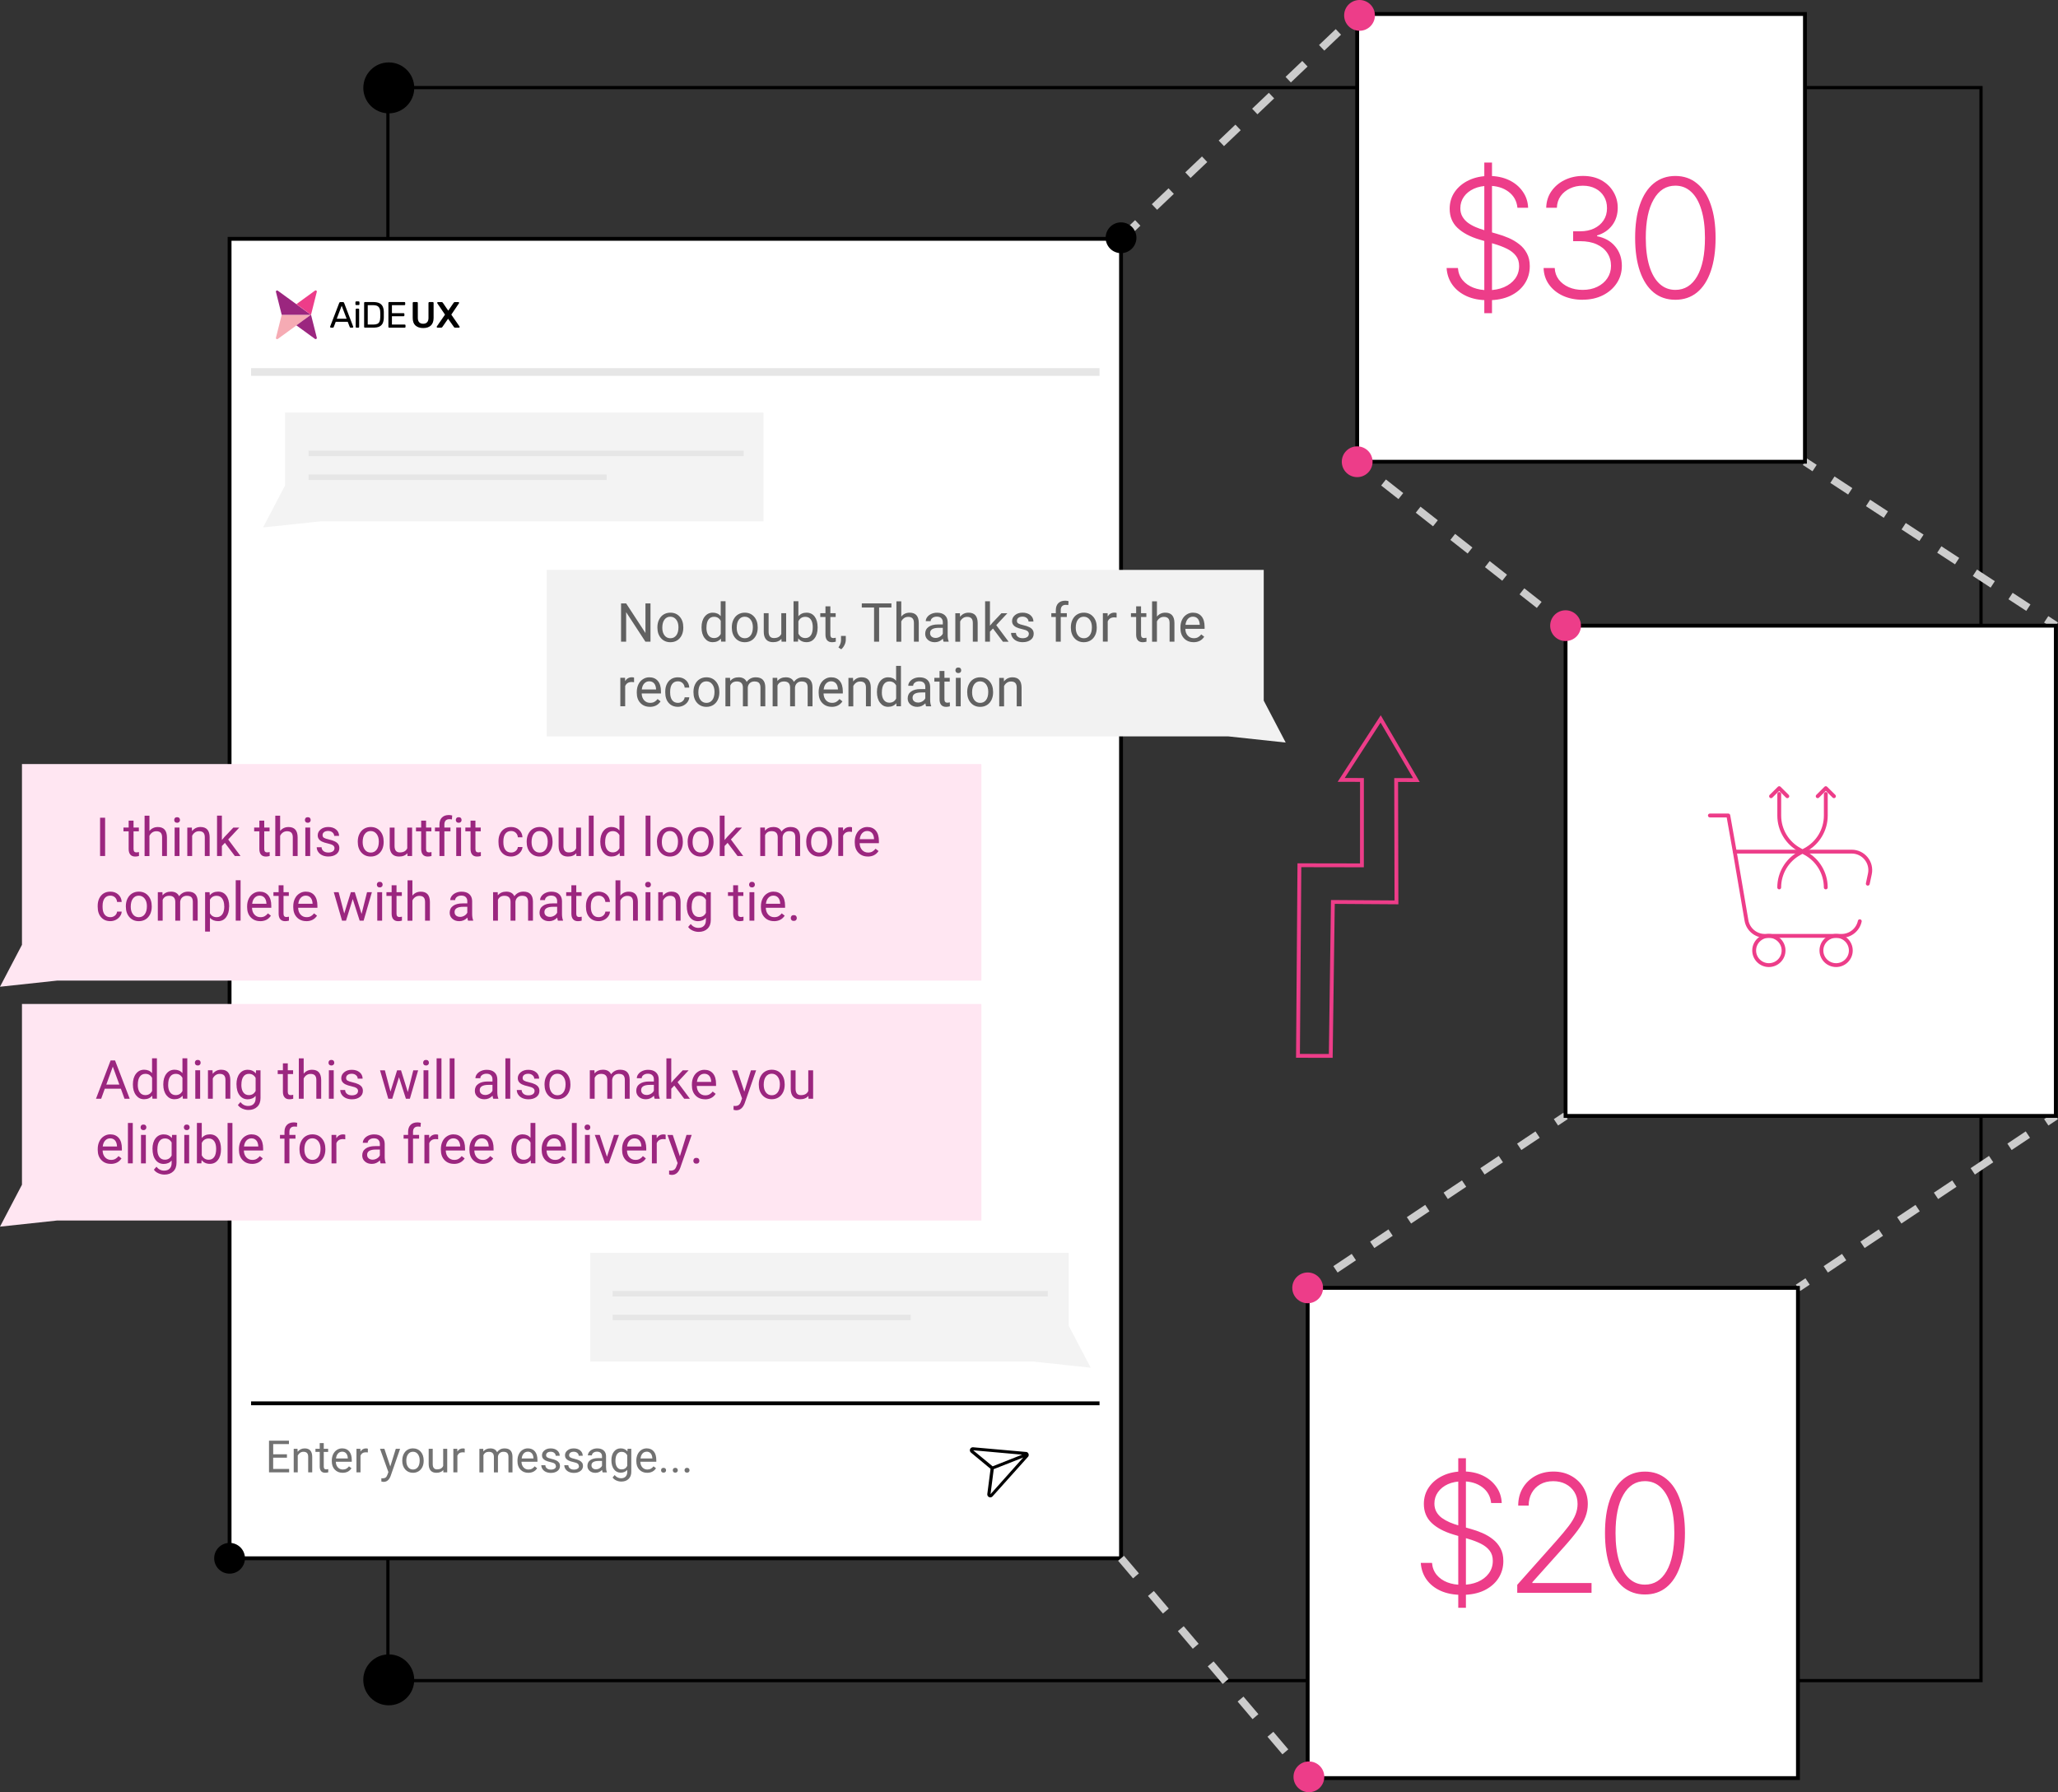 <?xml version="1.0" encoding="UTF-8"?>
<svg id="Layer_1" xmlns="http://www.w3.org/2000/svg" version="1.1" xmlns:xlink="http://www.w3.org/1999/xlink" viewBox="0 0 534.9 465.85">
  <rect x="0" y="0" width="534.9" height="465.85" fill="#333333" stroke="none"/>
  <!-- Generator: Adobe Illustrator 29.4.0, SVG Export Plug-In . SVG Version: 2.1.0 Build 152)  -->
  <defs>
    <style>
      .st0 {
        opacity: .6;
      }

      .st1, .st2, .st3, .st4, .st5, .st6, .st7, .st8, .st9, .st10, .st11, .st12 {
        stroke-miterlimit: 10;
      }

      .st1, .st2, .st3, .st5, .st13, .st6, .st7, .st8, .st14, .st9, .st10, .st11, .st12 {
        fill: none;
      }

      .st1, .st4, .st7, .st9 {
        stroke: #000;
      }

      .st2, .st14 {
        stroke: #ed3d89;
      }

      .st15 {
        fill: #727272;
      }

      .st16 {
        fill: #ed3d89;
      }

      .st3 {
        stroke-dasharray: 6 6;
      }

      .st3, .st5, .st6, .st8, .st11, .st12 {
        stroke-width: 2px;
      }

      .st3, .st5, .st6, .st11, .st12 {
        stroke: #ccc;
      }

      .st4 {
        fill: #fff;
      }

      .st17 {
        opacity: .4;
      }

      .st5 {
        stroke-dasharray: 5.53 5.53;
      }

      .st18 {
        fill: #c4c4c4;
        opacity: .2;
      }

      .st6 {
        stroke-dasharray: 5.74 5.74;
      }

      .st19 {
        fill: #f2f2f2;
      }

      .st7 {
        stroke-width: .83px;
      }

      .st8, .st10 {
        stroke: #e6e6e6;
      }

      .st14 {
        stroke-linecap: round;
        stroke-linejoin: round;
      }

      .st20 {
        fill: #9b267f;
      }

      .st21 {
        fill: #f6abb4;
      }

      .st9 {
        stroke-dasharray: 14.06 12.31;
      }

      .st10 {
        stroke-width: 1.44px;
      }

      .st22 {
        fill: #ffe6f2;
      }

      .st23 {
        clip-path: url(#clippath);
      }

      .st12 {
        stroke-dasharray: 5.72 5.72;
      }
    </style>
    <clipPath id="clippath">
      <rect class="st13" x="71.71" y="75.48" width="49.07" height="13.24"/>
    </clipPath>
  </defs>
  <g class="st17">
    <g>
      <line class="st1" x1="195.57" y1="400.2" x2="190.63" y2="393.91"/>
      <line class="st9" x1="183.04" y1="384.23" x2="154.28" y2="347.57"/>
      <line class="st1" x1="150.48" y1="342.73" x2="145.55" y2="336.44"/>
    </g>
  </g>
  <rect class="st7" x="100.82" y="22.77" width="414.07" height="414.07"/>
  <rect class="st4" x="59.67" y="62.08" width="231.7" height="342.96"/>
  <g class="st23">
    <path d="M86,85.17c-.05,0-.1-.02-.13-.06-.04-.04-.06-.08-.06-.13,0-.03,0-.07,0-.1l2.36-6.15c.03-.06.06-.11.11-.15.04-.04.11-.06.2-.06h.65c.09,0,.15.02.2.06.04.04.08.09.11.15l2.35,6.15s.02.07.02.1c0,.05-.02.1-.06.13-.04.04-.08.06-.13.06h-.48c-.08,0-.13-.02-.17-.06-.04-.04-.06-.07-.07-.11l-.52-1.35h-3.12l-.52,1.35s-.03.07-.07.11c-.04.04-.1.06-.17.06h-.49,0ZM87.52,82.84h2.57l-1.28-3.37-1.28,3.37Z"/>
    <path d="M92.6,79.3c-.06,0-.12-.02-.16-.06-.04-.04-.06-.09-.06-.16v-.51c0-.06.02-.12.06-.16.04-.04.09-.07.16-.07h.6c.06,0,.12.02.16.07.04.04.07.1.07.16v.51c0,.06-.02.12-.07.16-.04.04-.1.06-.16.06h-.6ZM92.67,85.17c-.06,0-.12-.02-.16-.06-.04-.04-.06-.09-.06-.16v-4.51c0-.06.02-.12.06-.16.04-.04.09-.06.16-.06h.46c.06,0,.12.02.16.06.04.04.06.09.06.16v4.51c0,.06-.02.12-.06.16-.04.04-.09.06-.16.06h-.46Z"/>
    <path d="M94.86,85.17c-.07,0-.12-.02-.16-.06-.04-.04-.06-.09-.06-.16v-6.21c0-.07.02-.12.06-.17.04-.04.09-.06.16-.06h2.16c.65,0,1.18.1,1.58.29.4.2.69.49.87.87.18.38.28.85.29,1.41,0,.29,0,.54,0,.75s0,.46,0,.74c-.01.58-.11,1.07-.29,1.45-.18.38-.47.67-.86.86-.39.19-.9.28-1.54.28h-2.21ZM95.57,84.36h1.45c.44,0,.79-.06,1.05-.18.26-.12.45-.32.57-.58.12-.27.18-.62.19-1.06.01-.19.02-.36.02-.5v-.43c0-.14,0-.31-.02-.49-.01-.61-.16-1.07-.44-1.36-.28-.3-.75-.44-1.41-.44h-1.4v5.04h0Z"/>
    <path d="M101.17,85.17c-.07,0-.12-.02-.16-.06-.04-.04-.06-.09-.06-.16v-6.21c0-.07.02-.12.06-.17.04-.04.09-.06.16-.06h3.93c.07,0,.12.02.16.06.04.04.06.1.06.17v.36c0,.07-.02.12-.06.16-.04.04-.09.06-.16.06h-3.23v2.08h3.02c.07,0,.12.02.16.06.04.04.06.1.06.17v.35c0,.06-.02.12-.06.16-.04.04-.09.06-.16.06h-3.02v2.16h3.31c.07,0,.12.02.16.06.04.04.06.09.06.16v.37c0,.06-.02.12-.06.16-.04.04-.09.06-.16.06h-4Z"/>
    <path d="M107.98,84.61c-.48-.44-.71-1.1-.71-1.99v-3.87c0-.07.02-.13.06-.17.04-.04.1-.07.17-.07h.87c.07,0,.12.02.17.07.04.04.06.1.06.17v3.87c0,.51.12.89.36,1.15.24.25.58.38,1.03.38s.78-.13,1.02-.38c.24-.26.36-.64.36-1.15v-3.87c0-.07.02-.13.07-.17.04-.04.1-.07.17-.07h.86c.07,0,.12.02.17.07.04.04.06.1.06.17v3.87c0,.89-.24,1.55-.71,1.99-.47.44-1.14.66-1.99.66s-1.52-.22-2-.66Z"/>
    <path d="M113.56,85.11s-.06-.09-.06-.14c0-.04,0-.08.03-.11l2.13-3.08-2-2.95s-.03-.07-.03-.11c0-.06.02-.11.06-.14.04-.04.09-.06.14-.06h.97c.11,0,.21.06.3.18l1.4,2.05,1.41-2.05c.08-.12.18-.18.3-.18h.92c.06,0,.11.02.14.06.04.04.06.09.06.14,0,.04-.01.08-.04.11l-1.99,2.95,2.13,3.08c.03.05.04.09.04.11,0,.06-.02.11-.06.14-.04.04-.09.06-.14.06h-1.01c-.12,0-.22-.06-.28-.17l-1.52-2.15-1.49,2.15c-.08.11-.18.17-.3.17h-.96c-.06,0-.11-.02-.14-.06h0Z"/>
    <path class="st21" d="M80.81,81.83h0s-7.59,0-7.59,0l-1.5,5.96c-.07.27.24.48.47.32l4.84-3.52,3.78-2.75h0Z"/>
    <path class="st20" d="M80.81,81.82h0s-3.78,2.75-3.78,2.75l4.84,3.52c.23.16.54-.04.47-.32l-1.5-5.96h-.03ZM77.03,79.07l-4.84-3.52c-.23-.16-.54.04-.47.32l1.5,5.96h7.59s-3.78-2.75-3.78-2.75h0Z"/>
    <path class="st16" d="M81.87,75.54l-4.84,3.52,3.78,2.75h0s.03,0,.03,0l1.5-5.96c.07-.27-.24-.48-.47-.32Z"/>
  </g>
  <line class="st1" x1="65.26" y1="364.76" x2="285.78" y2="364.76"/>
  <line class="st8" x1="65.26" y1="96.69" x2="285.78" y2="96.69"/>
  <g>
    <path class="st15" d="M74.57,378.9h-3.57v2.92h4.15v.89h-5.23v-8.24h5.18v.89h-4.09v2.65h3.57v.89Z"/>
    <path class="st15" d="M77.33,376.59l.03.77c.47-.59,1.08-.88,1.83-.88,1.29,0,1.95.73,1.96,2.19v4.04h-1.05v-4.05c0-.44-.1-.77-.3-.98-.2-.21-.51-.32-.92-.32-.34,0-.64.09-.89.27-.26.18-.46.42-.6.71v4.36h-1.05v-6.12h.99Z"/>
    <path class="st15" d="M84.15,375.11v1.48h1.14v.81h-1.14v3.8c0,.25.05.43.15.55s.28.18.52.18c.12,0,.29-.02.5-.07v.84c-.28.07-.54.11-.8.11-.47,0-.82-.14-1.06-.42-.24-.28-.36-.68-.36-1.2v-3.8h-1.11v-.81h1.11v-1.48h1.05Z"/>
    <path class="st15" d="M89.05,382.82c-.83,0-1.5-.27-2.03-.82s-.78-1.27-.78-2.19v-.19c0-.61.12-1.15.35-1.63.23-.48.56-.85.97-1.12s.87-.4,1.36-.4c.79,0,1.41.26,1.85.79.44.52.66,1.27.66,2.25v.44h-4.15c.02.6.19,1.09.53,1.46.34.37.77.56,1.29.56.37,0,.68-.08.94-.23.26-.15.48-.35.67-.6l.64.5c-.51.79-1.28,1.18-2.31,1.18ZM88.92,377.34c-.42,0-.78.15-1.06.46-.29.31-.46.74-.53,1.29h3.07v-.08c-.03-.53-.17-.94-.43-1.24-.26-.29-.6-.44-1.04-.44Z"/>
    <path class="st15" d="M95.61,377.53c-.16-.03-.33-.04-.51-.04-.69,0-1.15.29-1.4.88v4.34h-1.05v-6.12h1.02l.02.71c.34-.55.83-.82,1.46-.82.2,0,.36.03.46.08v.97Z"/>
    <path class="st15" d="M101.44,381.18l1.43-4.59h1.12l-2.46,7.06c-.38,1.02-.99,1.53-1.82,1.53l-.2-.02-.39-.07v-.85l.28.02c.35,0,.63-.07.83-.21s.36-.41.49-.79l.23-.62-2.18-6.05h1.14l1.53,4.59Z"/>
    <path class="st15" d="M104.56,379.59c0-.6.12-1.14.35-1.62.24-.48.56-.85.98-1.11.42-.26.9-.39,1.44-.39.83,0,1.51.29,2.02.87s.77,1.34.77,2.3v.07c0,.6-.11,1.13-.34,1.6s-.55.84-.98,1.11c-.42.26-.91.4-1.46.4-.83,0-1.5-.29-2.02-.87-.51-.58-.77-1.34-.77-2.29v-.07ZM105.61,379.72c0,.68.16,1.22.47,1.63.32.41.74.62,1.26.62s.95-.21,1.27-.62c.31-.42.47-1,.47-1.75,0-.67-.16-1.21-.48-1.63-.32-.42-.74-.62-1.27-.62s-.93.21-1.25.62-.48,1-.48,1.76Z"/>
    <path class="st15" d="M115.22,382.1c-.41.48-1,.72-1.79.72-.65,0-1.15-.19-1.49-.57-.34-.38-.51-.94-.52-1.68v-3.98h1.05v3.95c0,.93.38,1.39,1.13,1.39.8,0,1.33-.3,1.59-.89v-4.45h1.05v6.12h-1l-.02-.61Z"/>
    <path class="st15" d="M120.79,377.53c-.16-.03-.33-.04-.51-.04-.69,0-1.15.29-1.4.88v4.34h-1.05v-6.12h1.02l.02.71c.34-.55.83-.82,1.46-.82.2,0,.36.03.46.08v.97Z"/>
    <path class="st15" d="M125.6,376.59l.03.68c.45-.53,1.05-.79,1.82-.79.86,0,1.44.33,1.75.98.2-.29.47-.53.79-.71.33-.18.71-.27,1.16-.27,1.34,0,2.03.71,2.05,2.13v4.1h-1.05v-4.04c0-.44-.1-.76-.3-.98-.2-.22-.54-.33-1.01-.33-.39,0-.71.12-.97.35-.26.23-.41.54-.45.94v4.06h-1.05v-4.01c0-.89-.44-1.33-1.31-1.33-.69,0-1.16.29-1.41.88v4.47h-1.05v-6.12h.99Z"/>
    <path class="st15" d="M137.31,382.82c-.83,0-1.5-.27-2.03-.82s-.78-1.27-.78-2.19v-.19c0-.61.12-1.15.35-1.63.23-.48.56-.85.97-1.12s.87-.4,1.36-.4c.79,0,1.41.26,1.85.79.44.52.66,1.27.66,2.25v.44h-4.15c.02.6.19,1.09.53,1.46.34.37.77.56,1.29.56.37,0,.68-.08.94-.23.26-.15.48-.35.67-.6l.64.5c-.51.79-1.28,1.18-2.31,1.18ZM137.18,377.34c-.42,0-.78.15-1.06.46-.29.31-.46.74-.53,1.29h3.07v-.08c-.03-.53-.17-.94-.43-1.24-.26-.29-.6-.44-1.04-.44Z"/>
    <path class="st15" d="M144.47,381.09c0-.28-.11-.5-.32-.66s-.58-.29-1.11-.4c-.53-.11-.95-.25-1.26-.41-.31-.16-.54-.35-.69-.57-.15-.22-.22-.48-.22-.78,0-.5.21-.93.64-1.27.42-.35.97-.52,1.63-.52.69,0,1.26.18,1.69.54.43.36.65.82.65,1.38h-1.05c0-.29-.12-.53-.36-.74-.24-.21-.55-.31-.92-.31s-.68.08-.89.25-.32.38-.32.65c0,.25.1.44.3.57.2.13.56.25,1.08.37.52.12.95.26,1.27.42s.56.36.72.59c.16.23.24.51.24.83,0,.55-.22.99-.66,1.32s-1,.5-1.7.5c-.49,0-.92-.09-1.3-.26-.38-.17-.67-.42-.88-.73-.21-.31-.32-.65-.32-1.01h1.05c.02.35.16.63.42.83.26.21.61.31,1.04.31.4,0,.71-.08.95-.24.24-.16.36-.37.36-.64Z"/>
    <path class="st15" d="M150.45,381.09c0-.28-.11-.5-.32-.66s-.58-.29-1.11-.4c-.53-.11-.95-.25-1.26-.41-.31-.16-.54-.35-.69-.57-.15-.22-.22-.48-.22-.78,0-.5.21-.93.64-1.27.42-.35.97-.52,1.63-.52.69,0,1.26.18,1.69.54.43.36.65.82.65,1.38h-1.05c0-.29-.12-.53-.36-.74-.24-.21-.55-.31-.92-.31s-.68.08-.89.25-.32.38-.32.65c0,.25.1.44.3.57.2.13.56.25,1.08.37.52.12.95.26,1.27.42s.56.36.72.59c.16.23.24.51.24.83,0,.55-.22.99-.66,1.32s-1,.5-1.7.5c-.49,0-.92-.09-1.3-.26-.38-.17-.67-.42-.88-.73-.21-.31-.32-.65-.32-1.01h1.05c.02.35.16.63.42.83.26.21.61.31,1.04.31.4,0,.71-.08.95-.24.24-.16.36-.37.36-.64Z"/>
    <path class="st15" d="M156.64,382.71c-.06-.12-.11-.34-.15-.64-.49.5-1.07.76-1.74.76-.6,0-1.1-.17-1.49-.51-.39-.34-.58-.77-.58-1.3,0-.64.24-1.13.73-1.48.48-.35,1.17-.53,2.04-.53h1.02v-.48c0-.37-.11-.66-.33-.87s-.54-.33-.97-.33c-.37,0-.69.09-.94.28-.25.19-.38.42-.38.68h-1.05c0-.3.11-.6.33-.88.22-.29.51-.51.88-.68.37-.17.78-.25,1.23-.25.71,0,1.26.18,1.66.53.4.35.61.84.62,1.46v2.82c0,.56.07,1.01.21,1.34v.09h-1.1ZM154.9,381.91c.33,0,.64-.08.93-.25.29-.17.51-.39.64-.66v-1.26h-.82c-1.28,0-1.92.38-1.92,1.13,0,.33.11.58.33.77.22.19.5.28.84.28Z"/>
    <path class="st15" d="M158.91,379.6c0-.95.22-1.71.66-2.28.44-.56,1.03-.85,1.75-.85s1.33.26,1.75.79l.05-.68h.96v5.97c0,.79-.23,1.42-.7,1.87-.47.46-1.1.68-1.89.68-.44,0-.87-.09-1.3-.28-.42-.19-.75-.45-.97-.78l.54-.63c.45.55,1,.83,1.65.83.51,0,.91-.14,1.19-.43.28-.29.43-.69.43-1.21v-.53c-.42.48-.99.72-1.71.72s-1.3-.29-1.74-.87c-.44-.58-.67-1.36-.67-2.36ZM159.96,379.72c0,.69.14,1.23.42,1.63.28.39.68.59,1.19.59.66,0,1.14-.3,1.45-.9v-2.79c-.32-.58-.8-.88-1.44-.88-.51,0-.91.2-1.19.59-.29.4-.43.98-.43,1.76Z"/>
    <path class="st15" d="M168.2,382.82c-.83,0-1.5-.27-2.03-.82s-.78-1.27-.78-2.19v-.19c0-.61.12-1.15.35-1.63.23-.48.56-.85.97-1.12s.87-.4,1.36-.4c.79,0,1.41.26,1.85.79.44.52.66,1.27.66,2.25v.44h-4.15c.02.6.19,1.09.53,1.46.34.37.77.56,1.29.56.37,0,.68-.08.94-.23.26-.15.48-.35.67-.6l.64.5c-.51.79-1.28,1.18-2.31,1.18ZM168.07,377.34c-.42,0-.78.15-1.06.46-.29.31-.46.74-.53,1.29h3.07v-.08c-.03-.53-.17-.94-.43-1.24-.26-.29-.6-.44-1.04-.44Z"/>
    <path class="st15" d="M171.82,382.16c0-.18.05-.33.16-.45.11-.12.27-.18.48-.18s.38.06.49.18c.11.12.17.27.17.45s-.06.32-.17.44c-.11.12-.27.18-.49.18s-.38-.06-.48-.18c-.11-.12-.16-.26-.16-.44Z"/>
    <path class="st15" d="M174.87,382.16c0-.18.05-.33.16-.45.11-.12.27-.18.48-.18s.38.06.49.18c.11.12.17.27.17.45s-.06.32-.17.44c-.11.12-.27.18-.49.18s-.38-.06-.48-.18c-.11-.12-.16-.26-.16-.44Z"/>
    <path class="st15" d="M177.92,382.16c0-.18.05-.33.16-.45.11-.12.27-.18.48-.18s.38.06.49.18c.11.12.17.27.17.45s-.06.32-.17.44c-.11.12-.27.18-.49.18s-.38-.06-.48-.18c-.11-.12-.16-.26-.16-.44Z"/>
  </g>
  <path d="M266.78,377.4c.51.12.76.73.49,1.18l-9.34,10.42c-.53.49-1.37.08-1.32-.64l.85-6.57-5.14-4.26c-.49-.5-.19-1.31.52-1.35l13.93,1.23ZM265.66,378.11l-12.72-1.14,5.06,4.17,7.66-3.03ZM257.45,388.38l8.5-9.53-7.66,3.02-.84,6.51Z"/>
  <circle cx="101.05" cy="22.84" r="6.62"/>
  <circle cx="59.67" cy="405.04" r="4"/>
  <circle cx="101.04" cy="436.64" r="6.62"/>
  <g>
    <line class="st11" x1="534.34" y1="290.06" x2="531.85" y2="291.72"/>
    <line class="st6" x1="527.07" y1="294.91" x2="472.2" y2="331.5"/>
    <line class="st11" x1="469.81" y1="333.09" x2="467.32" y2="334.75"/>
  </g>
  <g>
    <line class="st11" x1="406.91" y1="290.06" x2="404.41" y2="291.72"/>
    <line class="st6" x1="399.64" y1="294.91" x2="344.76" y2="331.5"/>
    <line class="st11" x1="342.38" y1="333.09" x2="339.88" y2="334.75"/>
  </g>
  <g>
    <line class="st11" x1="469.13" y1="120.02" x2="471.64" y2="121.66"/>
    <line class="st5" x1="476.27" y1="124.68" x2="529.52" y2="159.47"/>
    <line class="st11" x1="531.83" y1="160.98" x2="534.34" y2="162.63"/>
  </g>
  <g>
    <line class="st11" x1="352.75" y1="120.02" x2="355.11" y2="121.87"/>
    <line class="st12" x1="359.6" y1="125.41" x2="402.3" y2="159"/>
    <line class="st11" x1="404.55" y1="160.77" x2="406.91" y2="162.63"/>
  </g>
  <polygon class="st22" points="255.07 254.88 14.89 254.88 0 256.48 5.71 245.58 5.71 198.6 255.07 198.6 255.07 254.88"/>
  <polygon class="st19" points="142.1 191.41 319.27 191.41 334.17 193.01 328.46 182.11 328.46 148.13 142.1 148.13 142.1 191.41"/>
  <g>
    <polygon class="st18" points="153.42 353.91 268.59 353.91 283.49 355.51 277.78 344.61 277.78 325.63 153.42 325.63 153.42 353.91"/>
    <g>
      <line class="st10" x1="159.24" y1="336.27" x2="272.34" y2="336.27"/>
      <line class="st10" x1="159.24" y1="342.44" x2="236.72" y2="342.44"/>
    </g>
  </g>
  <polygon class="st18" points="198.44 135.51 83.27 135.51 68.37 137.1 74.08 126.21 74.08 107.23 198.44 107.23 198.44 135.51"/>
  <g>
    <line class="st10" x1="80.19" y1="117.86" x2="193.29" y2="117.86"/>
    <line class="st10" x1="80.19" y1="124.04" x2="157.67" y2="124.04"/>
  </g>
  <g>
    <path class="st20" d="M27.32,222.5h-1.31v-9.95h1.31v9.95Z"/>
    <path class="st20" d="M34.71,213.31v1.79h1.38v.98h-1.38v4.59c0,.3.06.52.18.67s.33.22.63.22c.15,0,.35-.03.6-.08v1.02c-.33.09-.66.14-.97.14-.57,0-.99-.17-1.28-.51s-.43-.83-.43-1.46v-4.59h-1.35v-.98h1.35v-1.79h1.26Z"/>
    <path class="st20" d="M38.83,216c.56-.69,1.29-1.03,2.19-1.03,1.56,0,2.35.88,2.37,2.65v4.89h-1.26v-4.89c0-.53-.13-.93-.37-1.18-.24-.25-.61-.38-1.12-.38-.41,0-.77.11-1.08.33s-.55.51-.72.86v5.27h-1.26v-10.5h1.26v4Z"/>
    <path class="st20" d="M45.28,213.14c0-.21.06-.38.19-.52.12-.14.31-.21.56-.21s.43.07.56.21.19.31.19.52-.06.38-.19.51-.31.21-.56.21-.43-.07-.56-.21c-.13-.14-.19-.31-.19-.51ZM46.65,222.5h-1.26v-7.4h1.26v7.4Z"/>
    <path class="st20" d="M49.87,215.1l.04.93c.57-.71,1.3-1.07,2.21-1.07,1.56,0,2.35.88,2.37,2.65v4.89h-1.26v-4.89c0-.53-.13-.93-.37-1.18-.24-.25-.61-.38-1.12-.38-.41,0-.77.11-1.08.33s-.55.51-.72.86v5.27h-1.26v-7.4h1.2Z"/>
    <path class="st20" d="M58.46,219.07l-.79.83v2.6h-1.26v-10.5h1.26v6.35l.68-.81,2.3-2.43h1.54l-2.88,3.09,3.21,4.31h-1.48l-2.58-3.42Z"/>
    <path class="st20" d="M68.68,213.31v1.79h1.38v.98h-1.38v4.59c0,.3.06.52.18.67s.33.22.63.22c.15,0,.35-.03.6-.08v1.02c-.33.09-.66.14-.97.14-.57,0-.99-.17-1.28-.51s-.43-.83-.43-1.46v-4.59h-1.35v-.98h1.35v-1.79h1.26Z"/>
    <path class="st20" d="M72.8,216c.56-.69,1.29-1.03,2.19-1.03,1.56,0,2.35.88,2.37,2.65v4.89h-1.26v-4.89c0-.53-.13-.93-.37-1.18-.24-.25-.61-.38-1.12-.38-.41,0-.77.11-1.08.33s-.55.51-.72.86v5.27h-1.26v-10.5h1.26v4Z"/>
    <path class="st20" d="M79.25,213.14c0-.21.06-.38.19-.52.12-.14.31-.21.56-.21s.43.07.56.21.19.31.19.52-.06.38-.19.51-.31.21-.56.21-.43-.07-.56-.21c-.13-.14-.19-.31-.19-.51ZM80.62,222.5h-1.26v-7.4h1.26v7.4Z"/>
    <path class="st20" d="M86.95,220.53c0-.34-.13-.61-.39-.8-.26-.19-.71-.35-1.35-.49-.64-.14-1.15-.3-1.53-.49-.38-.19-.65-.42-.83-.68-.18-.26-.27-.58-.27-.94,0-.61.26-1.12.77-1.54.51-.42,1.17-.63,1.96-.63.84,0,1.52.22,2.04.65.52.43.78.99.78,1.66h-1.27c0-.35-.15-.64-.44-.9-.29-.25-.67-.38-1.11-.38s-.82.1-1.08.3-.39.46-.39.79c0,.31.12.54.36.69s.68.3,1.31.44c.63.14,1.14.31,1.54.51s.68.43.87.71c.19.28.28.61.28,1.01,0,.66-.26,1.19-.79,1.59-.53.4-1.21.6-2.06.6-.59,0-1.12-.1-1.57-.31s-.81-.5-1.07-.88c-.26-.38-.39-.78-.39-1.22h1.26c.02.42.19.76.51,1.01.32.25.73.37,1.25.37.48,0,.86-.1,1.15-.29.29-.19.43-.45.43-.78Z"/>
    <path class="st20" d="M92.99,218.73c0-.72.14-1.38.43-1.96.29-.58.68-1.03,1.19-1.34.51-.31,1.09-.47,1.74-.47,1.01,0,1.82.35,2.44,1.05.62.7.93,1.62.93,2.78v.09c0,.72-.14,1.37-.41,1.94-.28.57-.67,1.02-1.18,1.34-.51.32-1.1.48-1.77.48-1,0-1.81-.35-2.44-1.05-.62-.7-.93-1.62-.93-2.77v-.09ZM94.26,218.88c0,.82.19,1.48.57,1.98.38.5.89.75,1.53.75s1.15-.25,1.53-.75c.38-.5.57-1.21.57-2.12,0-.81-.19-1.47-.58-1.97-.39-.5-.9-.76-1.54-.76s-1.13.25-1.51.75-.57,1.21-.57,2.13Z"/>
    <path class="st20" d="M105.88,221.77c-.49.58-1.21.87-2.17.87-.79,0-1.39-.23-1.8-.69-.41-.46-.62-1.14-.62-2.03v-4.81h1.26v4.78c0,1.12.46,1.68,1.37,1.68.97,0,1.61-.36,1.93-1.08v-5.38h1.26v7.4h-1.2l-.03-.73Z"/>
    <path class="st20" d="M110.74,213.31v1.79h1.38v.98h-1.38v4.59c0,.3.06.52.18.67s.33.22.63.22c.15,0,.35-.03.6-.08v1.02c-.33.09-.66.14-.97.14-.57,0-.99-.17-1.28-.51s-.43-.83-.43-1.46v-4.59h-1.35v-.98h1.35v-1.79h1.26Z"/>
    <path class="st20" d="M114.22,222.5v-6.42h-1.17v-.98h1.17v-.76c0-.79.21-1.41.64-1.84s1.02-.65,1.8-.65c.29,0,.58.04.87.12l-.07,1.02c-.21-.04-.44-.06-.68-.06-.41,0-.73.12-.95.36-.22.24-.33.58-.33,1.03v.78h1.58v.98h-1.58v6.42h-1.26Z"/>
    <path class="st20" d="M118.47,213.14c0-.21.06-.38.19-.52.12-.14.31-.21.56-.21s.43.07.56.21.19.31.19.52-.06.38-.19.51-.31.21-.56.21-.43-.07-.56-.21c-.13-.14-.19-.31-.19-.51ZM119.84,222.5h-1.26v-7.4h1.26v7.4Z"/>
    <path class="st20" d="M123.57,213.31v1.79h1.38v.98h-1.38v4.59c0,.3.06.52.18.67s.33.22.63.22c.15,0,.35-.03.6-.08v1.02c-.33.09-.66.14-.97.14-.57,0-.99-.17-1.28-.51s-.43-.83-.43-1.46v-4.59h-1.35v-.98h1.35v-1.79h1.26Z"/>
    <path class="st20" d="M132.86,221.6c.45,0,.85-.14,1.18-.41s.52-.62.56-1.03h1.2c-.02.42-.17.83-.44,1.21s-.63.69-1.08.92c-.45.23-.92.34-1.43.34-1.01,0-1.81-.34-2.4-1.01-.6-.67-.89-1.59-.89-2.76v-.21c0-.72.13-1.36.4-1.92s.64-1,1.14-1.31c.49-.31,1.08-.46,1.75-.46.83,0,1.52.25,2.07.75.55.5.84,1.14.88,1.93h-1.2c-.04-.48-.22-.87-.54-1.18-.33-.31-.73-.46-1.21-.46-.64,0-1.14.23-1.49.69-.35.46-.53,1.13-.53,2.01v.24c0,.85.18,1.51.53,1.97s.85.69,1.5.69Z"/>
    <path class="st20" d="M136.89,218.73c0-.72.14-1.38.43-1.96.29-.58.68-1.03,1.19-1.34.51-.31,1.09-.47,1.74-.47,1.01,0,1.82.35,2.44,1.05.62.7.93,1.62.93,2.78v.09c0,.72-.14,1.37-.41,1.94-.28.57-.67,1.02-1.18,1.34-.51.32-1.1.48-1.77.48-1,0-1.81-.35-2.44-1.05-.62-.7-.93-1.62-.93-2.77v-.09ZM138.16,218.88c0,.82.19,1.48.57,1.98.38.5.89.75,1.53.75s1.15-.25,1.53-.75c.38-.5.57-1.21.57-2.12,0-.81-.19-1.47-.58-1.97-.39-.5-.9-.76-1.54-.76s-1.13.25-1.51.75-.57,1.21-.57,2.13Z"/>
    <path class="st20" d="M149.78,221.77c-.49.58-1.21.87-2.17.87-.79,0-1.39-.23-1.8-.69-.41-.46-.62-1.14-.62-2.03v-4.81h1.26v4.78c0,1.12.46,1.68,1.37,1.68.97,0,1.61-.36,1.93-1.08v-5.38h1.26v7.4h-1.2l-.03-.73Z"/>
    <path class="st20" d="M154.3,222.5h-1.26v-10.5h1.26v10.5Z"/>
    <path class="st20" d="M156.02,218.74c0-1.13.27-2.05.81-2.74.54-.69,1.24-1.04,2.11-1.04s1.55.3,2.06.89v-3.86h1.26v10.5h-1.16l-.06-.79c-.51.62-1.21.93-2.11.93s-1.55-.35-2.1-1.05c-.54-.7-.81-1.62-.81-2.75v-.1ZM157.28,218.88c0,.84.17,1.5.52,1.97s.83.71,1.44.71c.8,0,1.39-.36,1.76-1.08v-3.4c-.38-.7-.96-1.05-1.74-1.05-.62,0-1.1.24-1.45.72s-.52,1.19-.52,2.13Z"/>
    <path class="st20" d="M169.06,222.5h-1.26v-10.5h1.26v10.5Z"/>
    <path class="st20" d="M170.75,218.73c0-.72.14-1.38.43-1.96.29-.58.68-1.03,1.19-1.34.51-.31,1.09-.47,1.74-.47,1.01,0,1.82.35,2.44,1.05.62.7.93,1.62.93,2.78v.09c0,.72-.14,1.37-.41,1.94-.28.57-.67,1.02-1.18,1.34-.51.32-1.1.48-1.77.48-1,0-1.81-.35-2.44-1.05-.62-.7-.93-1.62-.93-2.77v-.09ZM172.02,218.88c0,.82.19,1.48.57,1.98.38.5.89.75,1.53.75s1.15-.25,1.53-.75c.38-.5.57-1.21.57-2.12,0-.81-.19-1.47-.58-1.97-.39-.5-.9-.76-1.54-.76s-1.13.25-1.51.75-.57,1.21-.57,2.13Z"/>
    <path class="st20" d="M178.73,218.73c0-.72.14-1.38.43-1.96.29-.58.68-1.03,1.19-1.34.51-.31,1.09-.47,1.74-.47,1.01,0,1.82.35,2.44,1.05.62.7.93,1.62.93,2.78v.09c0,.72-.14,1.37-.41,1.94-.28.57-.67,1.02-1.18,1.34-.51.32-1.1.48-1.77.48-1,0-1.81-.35-2.44-1.05-.62-.7-.93-1.62-.93-2.77v-.09ZM180.01,218.88c0,.82.19,1.48.57,1.98.38.5.89.75,1.53.75s1.15-.25,1.53-.75c.38-.5.57-1.21.57-2.12,0-.81-.19-1.47-.58-1.97-.39-.5-.9-.76-1.54-.76s-1.13.25-1.51.75-.57,1.21-.57,2.13Z"/>
    <path class="st20" d="M189.12,219.07l-.79.83v2.6h-1.26v-10.5h1.26v6.35l.68-.81,2.3-2.43h1.54l-2.88,3.09,3.21,4.31h-1.48l-2.58-3.42Z"/>
    <path class="st20" d="M198.8,215.1l.03.82c.54-.64,1.27-.96,2.19-.96,1.03,0,1.74.4,2.11,1.19.25-.36.57-.64.96-.86.39-.22.86-.33,1.4-.33,1.62,0,2.45.86,2.47,2.58v4.96h-1.26v-4.88c0-.53-.12-.92-.36-1.19-.24-.26-.65-.39-1.22-.39-.47,0-.86.14-1.17.42-.31.28-.49.66-.54,1.13v4.91h-1.27v-4.85c0-1.08-.53-1.61-1.58-1.61-.83,0-1.4.35-1.7,1.06v5.4h-1.26v-7.4h1.2Z"/>
    <path class="st20" d="M209.55,218.73c0-.72.14-1.38.43-1.96.29-.58.68-1.03,1.19-1.34.51-.31,1.09-.47,1.74-.47,1.01,0,1.82.35,2.44,1.05.62.7.93,1.62.93,2.78v.09c0,.72-.14,1.37-.41,1.94-.28.57-.67,1.02-1.18,1.34-.51.32-1.1.48-1.77.48-1,0-1.81-.35-2.44-1.05-.62-.7-.93-1.62-.93-2.77v-.09ZM210.82,218.88c0,.82.19,1.48.57,1.98.38.5.89.75,1.53.75s1.15-.25,1.53-.75c.38-.5.57-1.21.57-2.12,0-.81-.19-1.47-.58-1.97-.39-.5-.9-.76-1.54-.76s-1.13.25-1.51.75-.57,1.21-.57,2.13Z"/>
    <path class="st20" d="M221.45,216.23c-.19-.03-.4-.05-.62-.05-.83,0-1.39.35-1.69,1.06v5.25h-1.26v-7.4h1.23l.02.85c.42-.66,1-.99,1.76-.99.25,0,.43.03.56.1v1.18Z"/>
    <path class="st20" d="M225.55,222.63c-1,0-1.82-.33-2.45-.99-.63-.66-.94-1.54-.94-2.64v-.23c0-.73.14-1.39.42-1.97.28-.58.67-1.03,1.18-1.35.5-.33,1.05-.49,1.64-.49.96,0,1.71.32,2.24.95s.8,1.54.8,2.72v.53h-5.01c.02.73.23,1.32.64,1.77.41.45.93.67,1.56.67.45,0,.83-.09,1.13-.27s.58-.42.81-.72l.77.6c-.62.95-1.55,1.43-2.79,1.43ZM225.39,216c-.51,0-.94.19-1.29.56-.35.37-.56.89-.64,1.56h3.71v-.1c-.04-.64-.21-1.14-.52-1.49-.31-.35-.73-.53-1.26-.53Z"/>
    <path class="st20" d="M28.69,238.4c.45,0,.85-.14,1.18-.41s.52-.62.56-1.03h1.2c-.02.42-.17.83-.44,1.21s-.63.69-1.08.92c-.45.23-.92.34-1.43.34-1.01,0-1.81-.34-2.4-1.01-.6-.67-.89-1.59-.89-2.76v-.21c0-.72.13-1.36.4-1.92s.64-1,1.14-1.31c.49-.31,1.08-.46,1.75-.46.83,0,1.52.25,2.07.75.55.5.84,1.14.88,1.93h-1.2c-.04-.48-.22-.87-.54-1.18-.33-.31-.73-.46-1.21-.46-.64,0-1.14.23-1.49.69-.35.46-.53,1.13-.53,2.01v.24c0,.85.18,1.51.53,1.97s.85.69,1.5.69Z"/>
    <path class="st20" d="M32.71,235.53c0-.72.14-1.38.43-1.96.29-.58.68-1.03,1.19-1.34.51-.31,1.09-.47,1.74-.47,1.01,0,1.82.35,2.44,1.05.62.7.93,1.62.93,2.78v.09c0,.72-.14,1.37-.41,1.94-.28.57-.67,1.02-1.18,1.34-.51.32-1.1.48-1.77.48-1,0-1.81-.35-2.44-1.05-.62-.7-.93-1.62-.93-2.77v-.09ZM33.98,235.68c0,.82.19,1.48.57,1.98.38.5.89.75,1.53.75s1.15-.25,1.53-.75c.38-.5.57-1.21.57-2.12,0-.81-.19-1.47-.58-1.97-.39-.5-.9-.76-1.54-.76s-1.13.25-1.51.75-.57,1.21-.57,2.13Z"/>
    <path class="st20" d="M42.22,231.9l.03.82c.54-.64,1.27-.96,2.19-.96,1.03,0,1.74.4,2.11,1.19.25-.36.57-.64.96-.86.39-.22.86-.33,1.4-.33,1.62,0,2.45.86,2.47,2.58v4.96h-1.26v-4.88c0-.53-.12-.92-.36-1.19-.24-.26-.65-.39-1.22-.39-.47,0-.86.14-1.17.42-.31.28-.49.66-.54,1.13v4.91h-1.27v-4.85c0-1.08-.53-1.61-1.58-1.61-.83,0-1.4.35-1.7,1.06v5.4h-1.26v-7.4h1.2Z"/>
    <path class="st20" d="M59.55,235.68c0,1.13-.26,2.03-.77,2.72s-1.21,1.03-2.09,1.03-1.6-.29-2.12-.85v3.56h-1.26v-10.24h1.16l.06.82c.51-.64,1.23-.96,2.15-.96s1.59.33,2.11,1c.52.67.78,1.6.78,2.8v.12ZM58.28,235.54c0-.83-.18-1.49-.53-1.98s-.84-.72-1.46-.72c-.77,0-1.34.34-1.72,1.02v3.53c.38.67.96,1.01,1.74,1.01.61,0,1.09-.24,1.45-.72.36-.48.54-1.19.54-2.14Z"/>
    <path class="st20" d="M62.53,239.3h-1.26v-10.5h1.26v10.5Z"/>
    <path class="st20" d="M67.62,239.43c-1,0-1.82-.33-2.45-.99-.63-.66-.94-1.54-.94-2.64v-.23c0-.73.14-1.39.42-1.97.28-.58.67-1.03,1.18-1.35.5-.33,1.05-.49,1.64-.49.96,0,1.71.32,2.24.95s.8,1.54.8,2.72v.53h-5.01c.02.73.23,1.32.64,1.77.41.45.93.67,1.56.67.45,0,.83-.09,1.13-.27s.58-.42.81-.72l.77.6c-.62.95-1.55,1.43-2.79,1.43ZM67.47,232.8c-.51,0-.94.19-1.29.56-.35.37-.56.89-.64,1.56h3.71v-.1c-.04-.64-.21-1.14-.52-1.49-.31-.35-.73-.53-1.26-.53Z"/>
    <path class="st20" d="M73.69,230.11v1.79h1.38v.98h-1.38v4.59c0,.3.06.52.18.67s.33.22.63.22c.15,0,.35-.03.6-.08v1.02c-.33.09-.66.14-.97.14-.57,0-.99-.17-1.28-.51s-.43-.83-.43-1.46v-4.59h-1.35v-.98h1.35v-1.79h1.26Z"/>
    <path class="st20" d="M79.61,239.43c-1,0-1.82-.33-2.45-.99-.63-.66-.94-1.54-.94-2.64v-.23c0-.73.14-1.39.42-1.97.28-.58.67-1.03,1.18-1.35.5-.33,1.05-.49,1.64-.49.96,0,1.71.32,2.24.95s.8,1.54.8,2.72v.53h-5.01c.02.73.23,1.32.64,1.77.41.45.93.67,1.56.67.45,0,.83-.09,1.13-.27s.58-.42.81-.72l.77.6c-.62.95-1.55,1.43-2.79,1.43ZM79.46,232.8c-.51,0-.94.19-1.29.56-.35.37-.56.89-.64,1.56h3.71v-.1c-.04-.64-.21-1.14-.52-1.49-.31-.35-.73-.53-1.26-.53Z"/>
    <path class="st20" d="M93.98,237.55l1.42-5.65h1.26l-2.15,7.4h-1.03l-1.8-5.61-1.75,5.61h-1.03l-2.15-7.4h1.26l1.46,5.54,1.72-5.54h1.02l1.76,5.65Z"/>
    <path class="st20" d="M97.95,229.94c0-.21.06-.38.19-.52.12-.14.31-.21.56-.21s.43.07.56.21.19.31.19.52-.06.38-.19.51-.31.21-.56.21-.43-.07-.56-.21c-.13-.14-.19-.31-.19-.51ZM99.32,239.3h-1.26v-7.4h1.26v7.4Z"/>
    <path class="st20" d="M103.06,230.11v1.79h1.38v.98h-1.38v4.59c0,.3.06.52.18.67s.33.22.63.22c.15,0,.35-.03.6-.08v1.02c-.33.09-.66.14-.97.14-.57,0-.99-.17-1.28-.51s-.43-.83-.43-1.46v-4.59h-1.35v-.98h1.35v-1.79h1.26Z"/>
    <path class="st20" d="M107.18,232.8c.56-.69,1.29-1.03,2.19-1.03,1.56,0,2.35.88,2.37,2.65v4.89h-1.26v-4.89c0-.53-.13-.93-.37-1.18-.24-.25-.61-.38-1.12-.38-.41,0-.77.11-1.08.33s-.55.51-.72.86v5.27h-1.26v-10.5h1.26v4Z"/>
    <path class="st20" d="M121.66,239.3c-.07-.15-.13-.41-.18-.78-.59.61-1.29.92-2.11.92-.73,0-1.33-.21-1.79-.62-.47-.41-.7-.93-.7-1.57,0-.77.29-1.37.88-1.79.59-.43,1.41-.64,2.47-.64h1.23v-.58c0-.44-.13-.79-.4-1.06-.26-.26-.65-.39-1.17-.39-.45,0-.83.11-1.13.34s-.46.5-.46.83h-1.27c0-.37.13-.73.39-1.07.26-.34.62-.62,1.07-.82.45-.2.94-.3,1.48-.3.85,0,1.52.21,2,.64.48.43.73,1.01.75,1.76v3.4c0,.68.09,1.22.26,1.62v.11h-1.33ZM119.56,238.33c.4,0,.77-.1,1.13-.31s.61-.47.77-.8v-1.52h-.99c-1.55,0-2.32.45-2.32,1.36,0,.4.13.71.4.93s.6.33,1.02.33Z"/>
    <path class="st20" d="M129.36,231.9l.03.82c.54-.64,1.27-.96,2.19-.96,1.03,0,1.74.4,2.11,1.19.25-.36.57-.64.96-.86.39-.22.86-.33,1.4-.33,1.62,0,2.45.86,2.47,2.58v4.96h-1.26v-4.88c0-.53-.12-.92-.36-1.19-.24-.26-.65-.39-1.22-.39-.47,0-.86.14-1.17.42-.31.28-.49.66-.54,1.13v4.91h-1.27v-4.85c0-1.08-.53-1.61-1.58-1.61-.83,0-1.4.35-1.7,1.06v5.4h-1.26v-7.4h1.2Z"/>
    <path class="st20" d="M145.01,239.3c-.07-.15-.13-.41-.18-.78-.59.61-1.29.92-2.11.92-.73,0-1.33-.21-1.79-.62-.47-.41-.7-.93-.7-1.57,0-.77.29-1.37.88-1.79.59-.43,1.41-.64,2.47-.64h1.23v-.58c0-.44-.13-.79-.4-1.06-.26-.26-.65-.39-1.17-.39-.45,0-.83.11-1.13.34s-.46.5-.46.83h-1.27c0-.37.13-.73.39-1.07.26-.34.62-.62,1.07-.82.45-.2.94-.3,1.48-.3.85,0,1.52.21,2,.64.48.43.73,1.01.75,1.76v3.4c0,.68.09,1.22.26,1.62v.11h-1.33ZM142.91,238.33c.4,0,.77-.1,1.13-.31s.61-.47.77-.8v-1.52h-.99c-1.55,0-2.32.45-2.32,1.36,0,.4.13.71.4.93s.6.33,1.02.33Z"/>
    <path class="st20" d="M149.78,230.11v1.79h1.38v.98h-1.38v4.59c0,.3.06.52.18.67s.33.22.63.22c.15,0,.35-.03.6-.08v1.02c-.33.09-.66.14-.97.14-.57,0-.99-.17-1.28-.51s-.43-.83-.43-1.46v-4.59h-1.35v-.98h1.35v-1.79h1.26Z"/>
    <path class="st20" d="M155.6,238.4c.45,0,.85-.14,1.18-.41s.52-.62.56-1.03h1.2c-.02.42-.17.83-.44,1.21s-.63.69-1.08.92c-.45.23-.92.34-1.43.34-1.01,0-1.81-.34-2.4-1.01-.6-.67-.89-1.59-.89-2.76v-.21c0-.72.13-1.36.4-1.92s.64-1,1.14-1.31c.49-.31,1.08-.46,1.75-.46.83,0,1.52.25,2.07.75.55.5.84,1.14.88,1.93h-1.2c-.04-.48-.22-.87-.54-1.18-.33-.31-.73-.46-1.21-.46-.64,0-1.14.23-1.49.69-.35.46-.53,1.13-.53,2.01v.24c0,.85.18,1.51.53,1.97s.85.69,1.5.69Z"/>
    <path class="st20" d="M161.23,232.8c.56-.69,1.29-1.03,2.19-1.03,1.56,0,2.35.88,2.37,2.65v4.89h-1.26v-4.89c0-.53-.13-.93-.37-1.18-.24-.25-.61-.38-1.12-.38-.41,0-.77.11-1.08.33s-.55.51-.72.86v5.27h-1.26v-10.5h1.26v4Z"/>
    <path class="st20" d="M167.68,229.94c0-.21.06-.38.19-.52.12-.14.31-.21.56-.21s.43.07.56.21.19.31.19.52-.06.38-.19.51-.31.21-.56.21-.43-.07-.56-.21c-.13-.14-.19-.31-.19-.51ZM169.05,239.3h-1.26v-7.4h1.26v7.4Z"/>
    <path class="st20" d="M172.27,231.9l.04.93c.57-.71,1.3-1.07,2.21-1.07,1.56,0,2.35.88,2.37,2.65v4.89h-1.26v-4.89c0-.53-.13-.93-.37-1.18-.24-.25-.61-.38-1.12-.38-.41,0-.77.11-1.08.33s-.55.51-.72.86v5.27h-1.26v-7.4h1.2Z"/>
    <path class="st20" d="M178.49,235.54c0-1.15.27-2.07.8-2.75.53-.68,1.24-1.02,2.12-1.02s1.61.32,2.11.96l.06-.82h1.16v7.22c0,.96-.28,1.71-.85,2.26-.57.55-1.33.83-2.29.83-.53,0-1.05-.11-1.57-.34s-.9-.54-1.17-.94l.66-.76c.54.67,1.21,1,1.99,1,.62,0,1.09-.17,1.44-.52.34-.35.52-.83.52-1.46v-.64c-.51.58-1.2.88-2.07.88s-1.57-.35-2.1-1.05c-.54-.7-.8-1.65-.8-2.85ZM179.77,235.68c0,.83.17,1.49.51,1.97.34.48.82.71,1.44.71.8,0,1.38-.36,1.76-1.09v-3.38c-.39-.71-.97-1.06-1.74-1.06-.62,0-1.1.24-1.44.72s-.52,1.19-.52,2.13Z"/>
    <path class="st20" d="M191.83,230.11v1.79h1.38v.98h-1.38v4.59c0,.3.06.52.18.67s.33.22.63.22c.15,0,.35-.03.6-.08v1.02c-.33.09-.66.14-.97.14-.57,0-.99-.17-1.28-.51s-.43-.83-.43-1.46v-4.59h-1.35v-.98h1.35v-1.79h1.26Z"/>
    <path class="st20" d="M194.7,229.94c0-.21.06-.38.19-.52.12-.14.31-.21.56-.21s.43.07.56.21.19.31.19.52-.06.38-.19.51-.31.21-.56.21-.43-.07-.56-.21c-.13-.14-.19-.31-.19-.51ZM196.06,239.3h-1.26v-7.4h1.26v7.4Z"/>
    <path class="st20" d="M201.16,239.43c-1,0-1.82-.33-2.45-.99-.63-.66-.94-1.54-.94-2.64v-.23c0-.73.14-1.39.42-1.97.28-.58.67-1.03,1.18-1.35.5-.33,1.05-.49,1.64-.49.96,0,1.71.32,2.24.95s.8,1.54.8,2.72v.53h-5.01c.02.73.23,1.32.64,1.77.41.45.93.67,1.56.67.45,0,.83-.09,1.13-.27s.58-.42.81-.72l.77.6c-.62.95-1.55,1.43-2.79,1.43ZM201,232.8c-.51,0-.94.19-1.29.56-.35.37-.56.89-.64,1.56h3.71v-.1c-.04-.64-.21-1.14-.52-1.49-.31-.35-.73-.53-1.26-.53Z"/>
    <path class="st20" d="M205.53,238.63c0-.22.06-.4.2-.55.13-.15.32-.22.58-.22s.46.07.59.22c.13.15.2.33.2.55s-.07.38-.2.53c-.13.14-.33.21-.59.21s-.46-.07-.58-.21c-.13-.14-.2-.32-.2-.53Z"/>
  </g>
  <polygon class="st22" points="255.07 317.24 14.89 317.24 0 318.84 5.71 307.94 5.71 260.96 255.07 260.96 255.07 317.24"/>
  <g>
    <path class="st20" d="M31.41,282.98h-4.17l-.94,2.61h-1.35l3.8-9.95h1.15l3.81,9.95h-1.35l-.95-2.61ZM27.64,281.91h3.38l-1.7-4.66-1.69,4.66Z"/>
    <path class="st20" d="M34.54,281.83c0-1.13.27-2.05.81-2.74.54-.69,1.24-1.04,2.11-1.04s1.55.29,2.06.89v-3.86h1.26v10.5h-1.16l-.06-.79c-.51.62-1.21.93-2.11.93s-1.55-.35-2.1-1.05c-.54-.7-.81-1.62-.81-2.75v-.1ZM35.81,281.97c0,.84.17,1.5.52,1.97.35.47.83.71,1.44.71.8,0,1.39-.36,1.76-1.08v-3.4c-.38-.7-.96-1.05-1.74-1.05-.62,0-1.1.24-1.45.72s-.52,1.19-.52,2.12Z"/>
    <path class="st20" d="M42.44,281.83c0-1.13.27-2.05.81-2.74.54-.69,1.24-1.04,2.11-1.04s1.55.29,2.06.89v-3.86h1.26v10.5h-1.16l-.06-.79c-.51.62-1.21.93-2.11.93s-1.55-.35-2.1-1.05c-.54-.7-.81-1.62-.81-2.75v-.1ZM43.7,281.97c0,.84.17,1.5.52,1.97.35.47.83.71,1.44.71.8,0,1.39-.36,1.76-1.08v-3.4c-.38-.7-.96-1.05-1.74-1.05-.62,0-1.1.24-1.45.72s-.52,1.19-.52,2.12Z"/>
    <path class="st20" d="M50.65,276.23c0-.21.06-.38.19-.52.12-.14.31-.21.56-.21s.43.07.56.21c.13.14.19.31.19.52s-.06.38-.19.51-.31.21-.56.21-.43-.07-.56-.21c-.13-.14-.19-.31-.19-.51ZM52.02,285.59h-1.26v-7.4h1.26v7.4Z"/>
    <path class="st20" d="M55.24,278.19l.04.93c.57-.71,1.3-1.07,2.21-1.07,1.56,0,2.35.88,2.37,2.64v4.89h-1.26v-4.89c0-.53-.13-.93-.37-1.18-.24-.25-.61-.38-1.12-.38-.41,0-.77.11-1.08.33s-.55.51-.72.86v5.27h-1.26v-7.4h1.2Z"/>
    <path class="st20" d="M61.46,281.83c0-1.15.27-2.07.8-2.75s1.24-1.02,2.12-1.02,1.61.32,2.11.96l.06-.82h1.16v7.22c0,.96-.28,1.71-.85,2.26-.57.55-1.33.83-2.29.83-.53,0-1.05-.12-1.57-.34-.51-.23-.9-.54-1.17-.94l.66-.76c.54.67,1.21,1,1.99,1,.62,0,1.09-.17,1.44-.52.34-.35.52-.83.52-1.46v-.63c-.51.58-1.2.88-2.07.88s-1.57-.35-2.1-1.05c-.54-.7-.8-1.65-.8-2.85ZM62.73,281.97c0,.83.17,1.49.51,1.97.34.47.82.71,1.44.71.8,0,1.38-.36,1.76-1.09v-3.38c-.39-.71-.97-1.06-1.74-1.06-.62,0-1.1.24-1.44.72s-.52,1.19-.52,2.12Z"/>
    <path class="st20" d="M74.8,276.4v1.79h1.38v.98h-1.38v4.59c0,.3.06.52.18.67s.33.22.63.22c.15,0,.35-.03.6-.08v1.02c-.33.09-.66.14-.97.14-.57,0-.99-.17-1.28-.51s-.43-.83-.43-1.46v-4.59h-1.35v-.98h1.35v-1.79h1.26Z"/>
    <path class="st20" d="M78.92,279.09c.56-.69,1.29-1.03,2.19-1.03,1.56,0,2.35.88,2.37,2.64v4.89h-1.26v-4.89c0-.53-.13-.93-.37-1.18-.24-.25-.61-.38-1.12-.38-.41,0-.77.11-1.08.33s-.55.51-.72.86v5.27h-1.26v-10.5h1.26v4Z"/>
    <path class="st20" d="M85.38,276.23c0-.21.06-.38.19-.52.12-.14.31-.21.56-.21s.43.07.56.21c.13.14.19.31.19.52s-.06.38-.19.51-.31.21-.56.21-.43-.07-.56-.21c-.13-.14-.19-.31-.19-.51ZM86.74,285.59h-1.26v-7.4h1.26v7.4Z"/>
    <path class="st20" d="M93.07,283.63c0-.34-.13-.61-.39-.79-.26-.19-.71-.35-1.35-.49-.64-.14-1.15-.3-1.53-.49-.38-.19-.65-.42-.83-.68-.18-.26-.27-.58-.27-.94,0-.61.26-1.12.77-1.54.51-.42,1.17-.63,1.96-.63.84,0,1.52.22,2.04.65.52.43.78.99.78,1.66h-1.27c0-.35-.15-.64-.44-.9-.29-.25-.67-.38-1.11-.38s-.82.1-1.08.3c-.26.2-.39.46-.39.79s.12.54.36.69c.24.15.68.3,1.31.44.63.14,1.14.31,1.54.51.39.2.68.43.87.71.19.28.28.61.28,1.01,0,.66-.26,1.19-.79,1.59-.53.4-1.21.6-2.06.6-.59,0-1.12-.11-1.57-.31-.46-.21-.81-.5-1.07-.88-.26-.38-.39-.78-.39-1.22h1.26c.02.42.19.76.51,1.01.32.25.73.37,1.25.37.48,0,.86-.1,1.15-.29.29-.2.43-.45.43-.78Z"/>
    <path class="st20" d="M106,283.85l1.42-5.65h1.26l-2.15,7.4h-1.03l-1.8-5.61-1.75,5.61h-1.03l-2.15-7.4h1.26l1.46,5.54,1.72-5.54h1.02l1.76,5.65Z"/>
    <path class="st20" d="M109.98,276.23c0-.21.06-.38.19-.52.12-.14.31-.21.56-.21s.43.07.56.21c.13.14.19.31.19.52s-.06.38-.19.51-.31.21-.56.21-.43-.07-.56-.21c-.13-.14-.19-.31-.19-.51ZM111.34,285.59h-1.26v-7.4h1.26v7.4Z"/>
    <path class="st20" d="M114.74,285.59h-1.26v-10.5h1.26v10.5Z"/>
    <path class="st20" d="M118.14,285.59h-1.26v-10.5h1.26v10.5Z"/>
    <path class="st20" d="M128.2,285.59c-.07-.15-.13-.41-.18-.78-.59.61-1.29.92-2.11.92-.73,0-1.33-.21-1.79-.62-.47-.41-.7-.94-.7-1.57,0-.77.29-1.37.88-1.79.59-.43,1.41-.64,2.47-.64h1.23v-.58c0-.44-.13-.79-.4-1.05-.26-.26-.65-.39-1.17-.39-.45,0-.83.12-1.13.34-.31.23-.46.5-.46.83h-1.27c0-.37.13-.73.39-1.07.26-.34.62-.62,1.07-.82.45-.2.94-.3,1.48-.3.85,0,1.52.21,2,.64s.73,1.01.75,1.76v3.4c0,.68.09,1.22.26,1.62v.11h-1.33ZM126.1,284.62c.4,0,.77-.1,1.13-.31s.61-.47.77-.8v-1.52h-.99c-1.55,0-2.32.45-2.32,1.36,0,.4.13.71.4.93.26.22.6.33,1.02.33Z"/>
    <path class="st20" d="M132.62,285.59h-1.26v-10.5h1.26v10.5Z"/>
    <path class="st20" d="M138.95,283.63c0-.34-.13-.61-.39-.79-.26-.19-.71-.35-1.35-.49-.64-.14-1.15-.3-1.53-.49-.38-.19-.65-.42-.83-.68-.18-.26-.27-.58-.27-.94,0-.61.26-1.12.77-1.54.51-.42,1.17-.63,1.96-.63.84,0,1.52.22,2.04.65.52.43.78.99.78,1.66h-1.27c0-.35-.15-.64-.44-.9-.29-.25-.67-.38-1.11-.38s-.82.1-1.08.3c-.26.2-.39.46-.39.79s.12.54.36.69c.24.15.68.3,1.31.44.63.14,1.14.31,1.54.51.39.2.68.43.87.71.19.28.28.61.28,1.01,0,.66-.26,1.19-.79,1.59-.53.4-1.21.6-2.06.6-.59,0-1.12-.11-1.57-.31-.46-.21-.81-.5-1.07-.88-.26-.38-.39-.78-.39-1.22h1.26c.02.42.19.76.51,1.01.32.25.73.37,1.25.37.48,0,.86-.1,1.15-.29.29-.2.43-.45.43-.78Z"/>
    <path class="st20" d="M141.53,281.82c0-.72.14-1.38.43-1.96.29-.58.68-1.03,1.19-1.34.51-.31,1.09-.47,1.74-.47,1.01,0,1.82.35,2.44,1.04.62.7.93,1.62.93,2.78v.09c0,.72-.14,1.37-.41,1.94-.28.57-.67,1.02-1.18,1.34-.51.32-1.1.48-1.77.48-1,0-1.81-.35-2.44-1.05-.62-.7-.93-1.62-.93-2.77v-.09ZM142.8,281.97c0,.82.19,1.48.57,1.98.38.5.89.74,1.53.74s1.15-.25,1.53-.75c.38-.5.57-1.21.57-2.12,0-.81-.19-1.47-.58-1.97-.39-.5-.9-.76-1.54-.76s-1.13.25-1.51.74c-.38.5-.57,1.21-.57,2.13Z"/>
    <path class="st20" d="M154.5,278.19l.03.82c.54-.64,1.27-.96,2.19-.96,1.03,0,1.74.4,2.11,1.19.25-.36.57-.64.96-.86.39-.22.86-.33,1.4-.33,1.62,0,2.45.86,2.47,2.58v4.96h-1.26v-4.88c0-.53-.12-.92-.36-1.19-.24-.26-.65-.39-1.22-.39-.47,0-.86.14-1.17.42-.31.28-.49.66-.54,1.13v4.91h-1.27v-4.85c0-1.07-.53-1.61-1.58-1.61-.83,0-1.4.35-1.7,1.06v5.4h-1.26v-7.4h1.2Z"/>
    <path class="st20" d="M170.15,285.59c-.07-.15-.13-.41-.18-.78-.59.61-1.29.92-2.11.92-.73,0-1.33-.21-1.79-.62-.47-.41-.7-.94-.7-1.57,0-.77.29-1.37.88-1.79.59-.43,1.41-.64,2.47-.64h1.23v-.58c0-.44-.13-.79-.4-1.05-.26-.26-.65-.39-1.17-.39-.45,0-.83.12-1.13.34-.31.23-.46.5-.46.83h-1.27c0-.37.13-.73.39-1.07.26-.34.62-.62,1.07-.82.45-.2.94-.3,1.48-.3.85,0,1.52.21,2,.64s.73,1.01.75,1.76v3.4c0,.68.09,1.22.26,1.62v.11h-1.33ZM168.05,284.62c.4,0,.77-.1,1.13-.31s.61-.47.77-.8v-1.52h-.99c-1.55,0-2.32.45-2.32,1.36,0,.4.13.71.4.93.26.22.6.33,1.02.33Z"/>
    <path class="st20" d="M175.26,282.16l-.79.83v2.6h-1.26v-10.5h1.26v6.35l.68-.81,2.3-2.43h1.54l-2.88,3.09,3.21,4.31h-1.48l-2.58-3.43Z"/>
    <path class="st20" d="M183.22,285.73c-1,0-1.82-.33-2.45-.99s-.94-1.54-.94-2.64v-.23c0-.73.14-1.39.42-1.96.28-.58.67-1.03,1.18-1.35.5-.33,1.05-.49,1.64-.49.96,0,1.71.32,2.24.95.53.63.8,1.54.8,2.72v.53h-5.01c.02.73.23,1.32.64,1.77.41.45.93.67,1.56.67.45,0,.83-.09,1.13-.27.31-.18.58-.42.81-.72l.77.6c-.62.95-1.55,1.43-2.79,1.43ZM183.07,279.1c-.51,0-.94.19-1.29.56s-.56.89-.64,1.56h3.71v-.1c-.04-.64-.21-1.14-.52-1.49s-.73-.53-1.26-.53Z"/>
    <path class="st20" d="M193.46,283.74l1.72-5.54h1.35l-2.97,8.54c-.46,1.23-1.19,1.85-2.19,1.85l-.24-.02-.47-.09v-1.03l.34.03c.43,0,.76-.09,1-.26.24-.17.44-.49.59-.95l.28-.75-2.64-7.31h1.38l1.85,5.54Z"/>
    <path class="st20" d="M197.22,281.82c0-.72.14-1.38.43-1.96.29-.58.68-1.03,1.19-1.34.51-.31,1.09-.47,1.74-.47,1.01,0,1.82.35,2.44,1.04.62.7.93,1.62.93,2.78v.09c0,.72-.14,1.37-.41,1.94-.28.57-.67,1.02-1.18,1.34-.51.32-1.1.48-1.77.48-1,0-1.81-.35-2.44-1.05-.62-.7-.93-1.62-.93-2.77v-.09ZM198.5,281.97c0,.82.19,1.48.57,1.98.38.5.89.74,1.53.74s1.15-.25,1.53-.75c.38-.5.57-1.21.57-2.12,0-.81-.19-1.47-.58-1.97-.39-.5-.9-.76-1.54-.76s-1.13.25-1.51.74c-.38.5-.57,1.21-.57,2.13Z"/>
    <path class="st20" d="M210.11,284.86c-.49.58-1.21.87-2.17.87-.79,0-1.39-.23-1.8-.69-.41-.46-.62-1.14-.62-2.03v-4.81h1.26v4.78c0,1.12.46,1.68,1.37,1.68.97,0,1.61-.36,1.93-1.08v-5.38h1.26v7.4h-1.2l-.03-.73Z"/>
    <path class="st20" d="M28.79,302.52c-1,0-1.82-.33-2.45-.99-.63-.66-.94-1.54-.94-2.64v-.23c0-.73.14-1.39.42-1.97.28-.58.67-1.03,1.18-1.35.5-.32,1.05-.49,1.64-.49.96,0,1.71.32,2.24.95.53.63.8,1.54.8,2.72v.53h-5.01c.02.73.23,1.32.64,1.77.41.45.93.67,1.56.67.45,0,.83-.09,1.13-.27.31-.18.58-.42.81-.72l.77.6c-.62.95-1.55,1.43-2.79,1.43ZM28.63,295.89c-.51,0-.94.19-1.29.56-.35.37-.56.89-.64,1.56h3.71v-.1c-.04-.64-.21-1.14-.52-1.49-.31-.35-.73-.53-1.26-.53Z"/>
    <path class="st20" d="M34.51,302.39h-1.26v-10.5h1.26v10.5Z"/>
    <path class="st20" d="M36.54,293.03c0-.21.06-.38.19-.52.12-.14.31-.21.56-.21s.43.07.56.21c.13.14.19.31.19.52s-.06.38-.19.51-.31.21-.56.21-.43-.07-.56-.21c-.13-.14-.19-.31-.19-.51ZM37.91,302.39h-1.26v-7.4h1.26v7.4Z"/>
    <path class="st20" d="M39.63,298.63c0-1.15.27-2.07.8-2.75.53-.68,1.24-1.02,2.12-1.02s1.61.32,2.11.96l.06-.82h1.16v7.22c0,.96-.28,1.71-.85,2.26-.57.55-1.33.83-2.29.83-.53,0-1.05-.11-1.57-.34-.51-.23-.9-.54-1.17-.94l.66-.76c.54.67,1.21,1.01,1.99,1.01.62,0,1.09-.17,1.44-.52.34-.35.52-.83.52-1.46v-.64c-.51.58-1.2.88-2.07.88s-1.57-.35-2.1-1.04c-.54-.7-.8-1.65-.8-2.85ZM40.9,298.77c0,.83.17,1.49.51,1.96s.82.71,1.44.71c.8,0,1.38-.36,1.76-1.09v-3.38c-.39-.71-.97-1.06-1.74-1.06-.62,0-1.1.24-1.44.72s-.52,1.19-.52,2.13Z"/>
    <path class="st20" d="M47.79,293.03c0-.21.06-.38.19-.52.12-.14.31-.21.56-.21s.43.07.56.21c.13.14.19.31.19.52s-.06.38-.19.51-.31.21-.56.21-.43-.07-.56-.21c-.13-.14-.19-.31-.19-.51ZM49.16,302.39h-1.26v-7.4h1.26v7.4Z"/>
    <path class="st20" d="M57.44,298.77c0,1.13-.26,2.04-.78,2.72-.52.69-1.22,1.03-2.09,1.03-.93,0-1.66-.33-2.17-.99l-.06.85h-1.16v-10.5h1.26v3.92c.51-.63,1.21-.95,2.11-.95s1.6.34,2.12,1.02c.51.68.77,1.61.77,2.79v.11ZM56.18,298.63c0-.86-.17-1.53-.5-2-.33-.47-.81-.7-1.44-.7-.83,0-1.43.39-1.8,1.16v3.2c.39.77.99,1.16,1.81,1.16.61,0,1.08-.23,1.42-.71.34-.47.51-1.18.51-2.12Z"/>
    <path class="st20" d="M60.41,302.39h-1.26v-10.5h1.26v10.5Z"/>
    <path class="st20" d="M65.5,302.52c-1,0-1.82-.33-2.45-.99-.63-.66-.94-1.54-.94-2.64v-.23c0-.73.14-1.39.42-1.97.28-.58.67-1.03,1.18-1.35.5-.32,1.05-.49,1.64-.49.96,0,1.71.32,2.24.95.53.63.8,1.54.8,2.72v.53h-5.01c.02.73.23,1.32.64,1.77.41.45.93.67,1.56.67.45,0,.83-.09,1.13-.27.31-.18.58-.42.81-.72l.77.6c-.62.95-1.55,1.43-2.79,1.43ZM65.35,295.89c-.51,0-.94.19-1.29.56-.35.37-.56.89-.64,1.56h3.71v-.1c-.04-.64-.21-1.14-.52-1.49-.31-.35-.73-.53-1.26-.53Z"/>
    <path class="st20" d="M73.94,302.39v-6.42h-1.17v-.98h1.17v-.76c0-.79.21-1.41.64-1.84.42-.43,1.02-.65,1.8-.65.29,0,.58.04.87.12l-.07,1.02c-.21-.04-.44-.06-.68-.06-.41,0-.73.12-.95.36-.22.24-.33.58-.33,1.03v.78h1.58v.98h-1.58v6.42h-1.26Z"/>
    <path class="st20" d="M77.84,298.62c0-.72.14-1.38.43-1.96.29-.58.68-1.03,1.19-1.34.51-.31,1.09-.47,1.74-.47,1.01,0,1.82.35,2.44,1.05.62.7.93,1.62.93,2.78v.09c0,.72-.14,1.37-.41,1.94-.28.57-.67,1.02-1.18,1.34-.51.32-1.1.48-1.77.48-1,0-1.81-.35-2.44-1.04-.62-.7-.93-1.62-.93-2.77v-.09ZM79.11,298.77c0,.82.19,1.48.57,1.97.38.5.89.75,1.53.75s1.15-.25,1.53-.76.57-1.21.57-2.12c0-.81-.19-1.47-.58-1.97-.39-.5-.9-.76-1.54-.76s-1.13.25-1.51.75c-.38.5-.57,1.21-.57,2.13Z"/>
    <path class="st20" d="M89.74,296.13c-.19-.03-.4-.05-.62-.05-.83,0-1.39.35-1.69,1.06v5.25h-1.26v-7.4h1.23l.02.86c.42-.66,1-.99,1.76-.99.25,0,.43.03.56.1v1.18Z"/>
    <path class="st20" d="M98.93,302.39c-.07-.14-.13-.4-.18-.78-.59.61-1.29.92-2.11.92-.73,0-1.33-.21-1.79-.62-.47-.41-.7-.93-.7-1.57,0-.77.29-1.37.88-1.79.59-.43,1.41-.64,2.47-.64h1.23v-.58c0-.44-.13-.79-.4-1.06s-.65-.39-1.17-.39c-.45,0-.83.11-1.13.34-.31.23-.46.5-.46.83h-1.27c0-.37.13-.72.39-1.07.26-.34.62-.62,1.07-.82.45-.2.94-.3,1.48-.3.85,0,1.52.21,2,.64.48.43.73,1.01.75,1.76v3.4c0,.68.09,1.22.26,1.62v.11h-1.33ZM96.83,301.43c.4,0,.77-.1,1.13-.31s.61-.47.77-.8v-1.52h-.99c-1.55,0-2.32.45-2.32,1.36,0,.4.13.71.4.93.26.22.6.34,1.02.34Z"/>
    <path class="st20" d="M106.07,302.39v-6.42h-1.17v-.98h1.17v-.76c0-.79.21-1.41.64-1.84.42-.43,1.02-.65,1.8-.65.29,0,.58.04.87.12l-.07,1.02c-.21-.04-.44-.06-.68-.06-.41,0-.73.12-.95.36-.22.24-.33.58-.33,1.03v.78h1.58v.98h-1.58v6.42h-1.26Z"/>
    <path class="st20" d="M113.88,296.13c-.19-.03-.4-.05-.62-.05-.83,0-1.39.35-1.69,1.06v5.25h-1.26v-7.4h1.23l.02.86c.42-.66,1-.99,1.76-.99.25,0,.43.03.56.1v1.18Z"/>
    <path class="st20" d="M117.98,302.52c-1,0-1.82-.33-2.45-.99-.63-.66-.94-1.54-.94-2.64v-.23c0-.73.14-1.39.42-1.97.28-.58.67-1.03,1.18-1.35.5-.32,1.05-.49,1.64-.49.96,0,1.71.32,2.24.95.53.63.8,1.54.8,2.72v.53h-5.01c.02.73.23,1.32.64,1.77.41.45.93.67,1.56.67.45,0,.83-.09,1.13-.27.31-.18.58-.42.81-.72l.77.6c-.62.95-1.55,1.43-2.79,1.43ZM117.83,295.89c-.51,0-.94.19-1.29.56-.35.37-.56.89-.64,1.56h3.71v-.1c-.04-.64-.21-1.14-.52-1.49-.31-.35-.73-.53-1.26-.53Z"/>
    <path class="st20" d="M125.4,302.52c-1,0-1.82-.33-2.45-.99-.63-.66-.94-1.54-.94-2.64v-.23c0-.73.14-1.39.42-1.97.28-.58.67-1.03,1.18-1.35.5-.32,1.05-.49,1.64-.49.96,0,1.71.32,2.24.95.53.63.8,1.54.8,2.72v.53h-5.01c.02.73.23,1.32.64,1.77.41.45.93.67,1.56.67.45,0,.83-.09,1.13-.27.31-.18.58-.42.81-.72l.77.6c-.62.95-1.55,1.43-2.79,1.43ZM125.24,295.89c-.51,0-.94.19-1.29.56-.35.37-.56.89-.64,1.56h3.71v-.1c-.04-.64-.21-1.14-.52-1.49-.31-.35-.73-.53-1.26-.53Z"/>
    <path class="st20" d="M132.91,298.63c0-1.13.27-2.05.81-2.74.54-.69,1.24-1.04,2.11-1.04s1.55.3,2.06.89v-3.86h1.26v10.5h-1.16l-.06-.79c-.51.62-1.21.93-2.11.93s-1.55-.35-2.1-1.05c-.54-.7-.81-1.62-.81-2.75v-.1ZM134.17,298.77c0,.84.17,1.49.52,1.97.35.47.83.71,1.44.71.8,0,1.39-.36,1.76-1.08v-3.4c-.38-.7-.96-1.04-1.74-1.04-.62,0-1.1.24-1.45.72s-.52,1.19-.52,2.13Z"/>
    <path class="st20" d="M144.18,302.52c-1,0-1.82-.33-2.45-.99-.63-.66-.94-1.54-.94-2.64v-.23c0-.73.14-1.39.42-1.97.28-.58.67-1.03,1.18-1.35.5-.32,1.05-.49,1.64-.49.96,0,1.71.32,2.24.95.53.63.8,1.54.8,2.72v.53h-5.01c.02.73.23,1.32.64,1.77.41.45.93.67,1.56.67.45,0,.83-.09,1.13-.27.31-.18.58-.42.81-.72l.77.6c-.62.95-1.55,1.43-2.79,1.43ZM144.02,295.89c-.51,0-.94.19-1.29.56-.35.37-.56.89-.64,1.56h3.71v-.1c-.04-.64-.21-1.14-.52-1.49-.31-.35-.73-.53-1.26-.53Z"/>
    <path class="st20" d="M149.9,302.39h-1.26v-10.5h1.26v10.5Z"/>
    <path class="st20" d="M151.93,293.03c0-.21.06-.38.19-.52.12-.14.31-.21.56-.21s.43.07.56.21c.13.14.19.31.19.52s-.06.38-.19.51-.31.21-.56.21-.43-.07-.56-.21c-.13-.14-.19-.31-.19-.51ZM153.3,302.39h-1.26v-7.4h1.26v7.4Z"/>
    <path class="st20" d="M157.76,300.67l1.83-5.68h1.29l-2.65,7.4h-.96l-2.68-7.4h1.29l1.88,5.68Z"/>
    <path class="st20" d="M165.08,302.52c-1,0-1.82-.33-2.45-.99-.63-.66-.94-1.54-.94-2.64v-.23c0-.73.14-1.39.42-1.97.28-.58.67-1.03,1.18-1.35.5-.32,1.05-.49,1.64-.49.96,0,1.71.32,2.24.95.53.63.8,1.54.8,2.72v.53h-5.01c.02.73.23,1.32.64,1.77.41.45.93.67,1.56.67.45,0,.83-.09,1.13-.27.31-.18.58-.42.81-.72l.77.6c-.62.95-1.55,1.43-2.79,1.43ZM164.92,295.89c-.51,0-.94.19-1.29.56-.35.37-.56.89-.64,1.56h3.71v-.1c-.04-.64-.21-1.14-.52-1.49-.31-.35-.73-.53-1.26-.53Z"/>
    <path class="st20" d="M173.01,296.13c-.19-.03-.4-.05-.62-.05-.83,0-1.39.35-1.69,1.06v5.25h-1.26v-7.4h1.23l.02.86c.42-.66,1-.99,1.76-.99.25,0,.43.03.56.1v1.18Z"/>
    <path class="st20" d="M176.71,300.54l1.72-5.54h1.35l-2.97,8.54c-.46,1.23-1.19,1.85-2.19,1.85l-.24-.02-.47-.09v-1.03l.34.03c.43,0,.76-.09,1-.26.24-.17.44-.49.59-.95l.28-.75-2.64-7.31h1.38l1.85,5.54Z"/>
    <path class="st20" d="M180.21,301.73c0-.22.06-.4.2-.55.13-.15.32-.22.58-.22s.46.07.59.22c.13.14.2.33.2.55s-.07.38-.2.53c-.13.14-.33.21-.59.21s-.46-.07-.58-.21c-.13-.14-.2-.32-.2-.53Z"/>
  </g>
  <g class="st0">
    <path d="M169.07,166.79h-1.32l-5.01-7.67v7.67h-1.32v-9.95h1.32l5.02,7.7v-7.7h1.31v9.95Z"/>
    <path d="M170.87,163.02c0-.72.14-1.38.43-1.96.29-.58.68-1.03,1.19-1.34.51-.31,1.09-.47,1.74-.47,1.01,0,1.82.35,2.44,1.05.62.7.93,1.62.93,2.78v.09c0,.72-.14,1.37-.41,1.94-.28.57-.67,1.02-1.18,1.34-.51.32-1.1.48-1.77.48-1,0-1.81-.35-2.44-1.05-.62-.7-.93-1.62-.93-2.77v-.09ZM172.14,163.17c0,.82.19,1.48.57,1.98.38.5.89.75,1.53.75s1.15-.25,1.53-.75c.38-.5.57-1.21.57-2.12,0-.81-.19-1.47-.58-1.97-.39-.5-.9-.76-1.54-.76s-1.13.25-1.51.75-.57,1.21-.57,2.13Z"/>
    <path d="M182.34,163.03c0-1.13.27-2.05.81-2.74.54-.69,1.24-1.04,2.11-1.04s1.55.3,2.06.89v-3.86h1.26v10.5h-1.16l-.06-.79c-.51.62-1.21.93-2.11.93s-1.55-.35-2.1-1.05c-.54-.7-.81-1.62-.81-2.75v-.1ZM183.61,163.17c0,.84.17,1.5.52,1.97s.83.71,1.44.71c.8,0,1.39-.36,1.76-1.08v-3.4c-.38-.7-.96-1.05-1.74-1.05-.62,0-1.1.24-1.45.72s-.52,1.19-.52,2.13Z"/>
    <path d="M190.21,163.02c0-.72.14-1.38.43-1.96.29-.58.68-1.03,1.19-1.34.51-.31,1.09-.47,1.74-.47,1.01,0,1.82.35,2.44,1.05.62.7.93,1.62.93,2.78v.09c0,.72-.14,1.37-.41,1.94-.28.57-.67,1.02-1.18,1.34-.51.32-1.1.48-1.77.48-1,0-1.81-.35-2.44-1.05-.62-.7-.93-1.62-.93-2.77v-.09ZM191.48,163.17c0,.82.19,1.48.57,1.98.38.5.89.75,1.53.75s1.15-.25,1.53-.75c.38-.5.57-1.21.57-2.12,0-.81-.19-1.47-.58-1.97-.39-.5-.9-.76-1.54-.76s-1.13.25-1.51.75-.57,1.21-.57,2.13Z"/>
    <path d="M203.1,166.05c-.49.58-1.21.87-2.17.87-.79,0-1.39-.23-1.8-.69-.41-.46-.62-1.14-.62-2.03v-4.81h1.26v4.78c0,1.12.46,1.68,1.37,1.68.97,0,1.61-.36,1.93-1.08v-5.38h1.26v7.4h-1.2l-.03-.73Z"/>
    <path d="M212.51,163.17c0,1.13-.26,2.04-.78,2.72-.52.69-1.22,1.03-2.09,1.03-.93,0-1.66-.33-2.17-.99l-.06.85h-1.16v-10.5h1.26v3.92c.51-.63,1.21-.95,2.11-.95s1.6.34,2.12,1.02c.51.68.77,1.61.77,2.79v.11ZM211.25,163.03c0-.86-.17-1.53-.5-2s-.81-.7-1.44-.7c-.83,0-1.43.39-1.8,1.16v3.2c.39.77.99,1.16,1.81,1.16.61,0,1.08-.23,1.42-.7s.51-1.18.51-2.12Z"/>
    <path d="M215.82,157.6v1.79h1.38v.98h-1.38v4.59c0,.3.06.52.18.67s.33.22.63.22c.15,0,.35-.03.6-.08v1.02c-.33.09-.66.14-.97.14-.57,0-.99-.17-1.28-.51s-.43-.83-.43-1.46v-4.59h-1.35v-.98h1.35v-1.79h1.26Z"/>
    <path d="M218.64,168.77l-.72-.49c.43-.6.65-1.21.67-1.85v-1.14h1.24v.99c0,.46-.11.92-.34,1.38-.23.46-.51.83-.85,1.11Z"/>
    <path d="M231.69,157.91h-3.2v8.88h-1.31v-8.88h-3.19v-1.07h7.7v1.07Z"/>
    <path d="M234.24,160.28c.56-.69,1.29-1.03,2.19-1.03,1.56,0,2.35.88,2.37,2.65v4.89h-1.26v-4.89c0-.53-.13-.93-.37-1.18-.24-.25-.61-.38-1.12-.38-.41,0-.77.11-1.08.33s-.55.51-.72.86v5.27h-1.26v-10.5h1.26v4Z"/>
    <path d="M245.25,166.79c-.07-.15-.13-.41-.18-.78-.59.61-1.29.92-2.11.92-.73,0-1.33-.21-1.79-.62-.47-.41-.7-.93-.7-1.57,0-.77.29-1.37.88-1.79.59-.43,1.41-.64,2.47-.64h1.23v-.58c0-.44-.13-.79-.4-1.06-.26-.26-.65-.39-1.17-.39-.45,0-.83.11-1.13.34s-.46.5-.46.83h-1.27c0-.37.13-.73.39-1.07.26-.34.62-.62,1.07-.82.45-.2.94-.3,1.48-.3.85,0,1.52.21,2,.64.48.43.73,1.01.75,1.76v3.4c0,.68.09,1.22.26,1.62v.11h-1.33ZM243.15,165.82c.4,0,.77-.1,1.13-.31s.61-.47.77-.8v-1.52h-.99c-1.55,0-2.32.45-2.32,1.36,0,.4.13.71.4.93s.6.33,1.02.33Z"/>
    <path d="M249.49,159.39l.04.93c.57-.71,1.3-1.07,2.21-1.07,1.56,0,2.35.88,2.37,2.65v4.89h-1.26v-4.89c0-.53-.13-.93-.37-1.18-.24-.25-.61-.38-1.12-.38-.41,0-.77.11-1.08.33s-.55.51-.72.86v5.27h-1.26v-7.4h1.2Z"/>
    <path d="M258.09,163.36l-.79.83v2.6h-1.26v-10.5h1.26v6.35l.68-.81,2.3-2.43h1.54l-2.88,3.09,3.21,4.31h-1.48l-2.58-3.42Z"/>
    <path d="M267.42,164.82c0-.34-.13-.61-.39-.8-.26-.19-.71-.35-1.35-.49-.64-.14-1.15-.3-1.53-.49-.38-.19-.65-.42-.83-.68-.18-.26-.27-.58-.27-.94,0-.61.26-1.12.77-1.54.51-.42,1.17-.63,1.96-.63.84,0,1.52.22,2.04.65.52.43.78.99.78,1.66h-1.27c0-.35-.15-.64-.44-.9-.29-.25-.67-.38-1.11-.38s-.82.1-1.08.3-.39.46-.39.79c0,.31.12.54.36.69s.68.3,1.31.44c.63.14,1.14.31,1.54.51s.68.43.87.71c.19.28.28.61.28,1.01,0,.66-.26,1.19-.79,1.59-.53.4-1.21.6-2.06.6-.59,0-1.12-.1-1.57-.31s-.81-.5-1.07-.88c-.26-.38-.39-.78-.39-1.22h1.26c.02.42.19.76.51,1.01.32.25.73.37,1.25.37.48,0,.86-.1,1.15-.29.29-.19.43-.45.43-.78Z"/>
    <path d="M274.42,166.79v-6.42h-1.17v-.98h1.17v-.76c0-.79.21-1.41.64-1.84s1.02-.65,1.8-.65c.29,0,.58.04.87.12l-.07,1.02c-.21-.04-.44-.06-.68-.06-.41,0-.73.12-.95.36-.22.24-.33.58-.33,1.03v.78h1.58v.98h-1.58v6.42h-1.26Z"/>
    <path d="M278.33,163.02c0-.72.14-1.38.43-1.96.29-.58.68-1.03,1.19-1.34.51-.31,1.09-.47,1.74-.47,1.01,0,1.82.35,2.44,1.05.62.7.93,1.62.93,2.78v.09c0,.72-.14,1.37-.41,1.94-.28.57-.67,1.02-1.18,1.34-.51.32-1.1.48-1.77.48-1,0-1.81-.35-2.44-1.05-.62-.7-.93-1.62-.93-2.77v-.09ZM279.6,163.17c0,.82.19,1.48.57,1.98.38.5.89.75,1.53.75s1.15-.25,1.53-.75c.38-.5.57-1.21.57-2.12,0-.81-.19-1.47-.58-1.97-.39-.5-.9-.76-1.54-.76s-1.13.25-1.51.75-.57,1.21-.57,2.13Z"/>
    <path d="M290.22,160.52c-.19-.03-.4-.05-.62-.05-.83,0-1.39.35-1.69,1.06v5.25h-1.26v-7.4h1.23l.02.85c.42-.66,1-.99,1.76-.99.25,0,.43.03.56.1v1.18Z"/>
    <path d="M296.57,157.6v1.79h1.38v.98h-1.38v4.59c0,.3.06.52.18.67s.33.22.63.22c.15,0,.35-.03.6-.08v1.02c-.33.09-.66.14-.97.14-.57,0-.99-.17-1.28-.51s-.43-.83-.43-1.46v-4.59h-1.35v-.98h1.35v-1.79h1.26Z"/>
    <path d="M300.69,160.28c.56-.69,1.29-1.03,2.19-1.03,1.56,0,2.35.88,2.37,2.65v4.89h-1.26v-4.89c0-.53-.13-.93-.37-1.18-.24-.25-.61-.38-1.12-.38-.41,0-.77.11-1.08.33s-.55.51-.72.86v5.27h-1.26v-10.5h1.26v4Z"/>
    <path d="M310.2,166.92c-1,0-1.82-.33-2.45-.99-.63-.66-.94-1.54-.94-2.64v-.23c0-.73.14-1.39.42-1.97.28-.58.67-1.03,1.18-1.35.5-.33,1.05-.49,1.64-.49.96,0,1.71.32,2.24.95s.8,1.54.8,2.72v.53h-5.01c.02.73.23,1.32.64,1.77.41.45.93.67,1.56.67.45,0,.83-.09,1.13-.27s.58-.42.81-.72l.77.6c-.62.95-1.55,1.43-2.79,1.43ZM310.05,160.29c-.51,0-.94.19-1.29.56-.35.37-.56.89-.64,1.56h3.71v-.1c-.04-.64-.21-1.14-.52-1.49-.31-.35-.73-.53-1.26-.53Z"/>
    <path d="M164.8,177.32c-.19-.03-.4-.05-.62-.05-.83,0-1.39.35-1.69,1.06v5.25h-1.26v-7.4h1.23l.02.85c.42-.66,1-.99,1.76-.99.25,0,.43.03.56.1v1.18Z"/>
    <path d="M168.9,183.72c-1,0-1.82-.33-2.45-.99-.63-.66-.94-1.54-.94-2.64v-.23c0-.73.14-1.39.42-1.97.28-.58.67-1.03,1.18-1.35.5-.33,1.05-.49,1.64-.49.96,0,1.71.32,2.24.95s.8,1.54.8,2.72v.53h-5.01c.02.73.23,1.32.64,1.77.41.45.93.67,1.56.67.45,0,.83-.09,1.13-.27s.58-.42.81-.72l.77.6c-.62.95-1.55,1.43-2.79,1.43ZM168.74,177.09c-.51,0-.94.19-1.29.56-.35.37-.56.89-.64,1.56h3.71v-.1c-.04-.64-.21-1.14-.52-1.49-.31-.35-.73-.53-1.26-.53Z"/>
    <path d="M176.21,182.69c.45,0,.85-.14,1.18-.41s.52-.62.56-1.03h1.2c-.02.42-.17.83-.44,1.21s-.63.69-1.08.92c-.45.23-.92.34-1.43.34-1.01,0-1.81-.34-2.4-1.01-.6-.67-.89-1.59-.89-2.76v-.21c0-.72.13-1.36.4-1.92s.64-1,1.14-1.31c.49-.31,1.08-.46,1.75-.46.83,0,1.52.25,2.07.75.55.5.84,1.14.88,1.93h-1.2c-.04-.48-.22-.87-.54-1.18-.33-.31-.73-.46-1.21-.46-.64,0-1.14.23-1.49.69-.35.46-.53,1.13-.53,2.01v.24c0,.85.18,1.51.53,1.97s.85.69,1.5.69Z"/>
    <path d="M180.24,179.82c0-.72.14-1.38.43-1.96.29-.58.68-1.03,1.19-1.34.51-.31,1.09-.47,1.74-.47,1.01,0,1.82.35,2.44,1.05.62.7.93,1.62.93,2.78v.09c0,.72-.14,1.37-.41,1.94-.28.57-.67,1.02-1.18,1.34-.51.32-1.1.48-1.77.48-1,0-1.81-.35-2.44-1.05-.62-.7-.93-1.62-.93-2.77v-.09ZM181.51,179.97c0,.82.19,1.48.57,1.98.38.5.89.75,1.53.75s1.15-.25,1.53-.75c.38-.5.57-1.21.57-2.12,0-.81-.19-1.47-.58-1.97-.39-.5-.9-.76-1.54-.76s-1.13.25-1.51.75-.57,1.21-.57,2.13Z"/>
    <path d="M189.75,176.19l.03.82c.54-.64,1.27-.96,2.19-.96,1.03,0,1.74.4,2.11,1.19.25-.36.57-.64.96-.86.39-.22.86-.33,1.4-.33,1.62,0,2.45.86,2.47,2.58v4.96h-1.26v-4.88c0-.53-.12-.92-.36-1.19-.24-.26-.65-.39-1.22-.39-.47,0-.86.14-1.17.42-.31.28-.49.66-.54,1.13v4.91h-1.27v-4.85c0-1.08-.53-1.61-1.58-1.61-.83,0-1.4.35-1.7,1.06v5.4h-1.26v-7.4h1.2Z"/>
    <path d="M202.02,176.19l.03.82c.54-.64,1.27-.96,2.19-.96,1.03,0,1.74.4,2.11,1.19.25-.36.57-.64.96-.86.39-.22.86-.33,1.4-.33,1.62,0,2.45.86,2.47,2.58v4.96h-1.26v-4.88c0-.53-.12-.92-.36-1.19-.24-.26-.65-.39-1.22-.39-.47,0-.86.14-1.17.42-.31.28-.49.66-.54,1.13v4.91h-1.27v-4.85c0-1.08-.53-1.61-1.58-1.61-.83,0-1.4.35-1.7,1.06v5.4h-1.26v-7.4h1.2Z"/>
    <path d="M216.17,183.72c-1,0-1.82-.33-2.45-.99-.63-.66-.94-1.54-.94-2.64v-.23c0-.73.14-1.39.42-1.97.28-.58.67-1.03,1.18-1.35.5-.33,1.05-.49,1.64-.49.96,0,1.71.32,2.24.95s.8,1.54.8,2.72v.53h-5.01c.02.73.23,1.32.64,1.77.41.45.93.67,1.56.67.45,0,.83-.09,1.13-.27s.58-.42.81-.72l.77.6c-.62.95-1.55,1.43-2.79,1.43ZM216.01,177.09c-.51,0-.94.19-1.29.56-.35.37-.56.89-.64,1.56h3.71v-.1c-.04-.64-.21-1.14-.52-1.49-.31-.35-.73-.53-1.26-.53Z"/>
    <path d="M221.71,176.19l.04.93c.57-.71,1.3-1.07,2.21-1.07,1.56,0,2.35.88,2.37,2.65v4.89h-1.26v-4.89c0-.53-.13-.93-.37-1.18-.24-.25-.61-.38-1.12-.38-.41,0-.77.11-1.08.33s-.55.51-.72.86v5.27h-1.26v-7.4h1.2Z"/>
    <path d="M227.93,179.83c0-1.13.27-2.05.81-2.74.54-.69,1.24-1.04,2.11-1.04s1.55.3,2.06.89v-3.86h1.26v10.5h-1.16l-.06-.79c-.51.62-1.21.93-2.11.93s-1.55-.35-2.1-1.05c-.54-.7-.81-1.62-.81-2.75v-.1ZM229.2,179.97c0,.84.17,1.5.52,1.97s.83.71,1.44.71c.8,0,1.39-.36,1.76-1.08v-3.4c-.38-.7-.96-1.05-1.74-1.05-.62,0-1.1.24-1.45.72s-.52,1.19-.52,2.13Z"/>
    <path d="M240.7,183.59c-.07-.15-.13-.41-.18-.78-.59.61-1.29.92-2.11.92-.73,0-1.33-.21-1.79-.62-.47-.41-.7-.93-.7-1.57,0-.77.29-1.37.88-1.79.59-.43,1.41-.64,2.47-.64h1.23v-.58c0-.44-.13-.79-.4-1.06-.26-.26-.65-.39-1.17-.39-.45,0-.83.11-1.13.34s-.46.5-.46.83h-1.27c0-.37.13-.73.39-1.07.26-.34.62-.62,1.07-.82.45-.2.94-.3,1.48-.3.85,0,1.52.21,2,.64.48.43.73,1.01.75,1.76v3.4c0,.68.09,1.22.26,1.62v.11h-1.33ZM238.6,182.62c.4,0,.77-.1,1.13-.31s.61-.47.77-.8v-1.52h-.99c-1.55,0-2.32.45-2.32,1.36,0,.4.13.71.4.93s.6.33,1.02.33Z"/>
    <path d="M245.47,174.4v1.79h1.38v.98h-1.38v4.59c0,.3.06.52.18.67s.33.22.63.22c.15,0,.35-.03.6-.08v1.02c-.33.09-.66.14-.97.14-.57,0-.99-.17-1.28-.51s-.43-.83-.43-1.46v-4.59h-1.35v-.98h1.35v-1.79h1.26Z"/>
    <path d="M248.33,174.23c0-.21.06-.38.19-.52.12-.14.31-.21.56-.21s.43.07.56.21.19.31.19.52-.06.38-.19.51-.31.21-.56.21-.43-.07-.56-.21c-.13-.14-.19-.31-.19-.51ZM249.7,183.59h-1.26v-7.4h1.26v7.4Z"/>
    <path d="M251.39,179.82c0-.72.14-1.38.43-1.96.29-.58.68-1.03,1.19-1.34.51-.31,1.09-.47,1.74-.47,1.01,0,1.82.35,2.44,1.05.62.7.93,1.62.93,2.78v.09c0,.72-.14,1.37-.41,1.94-.28.57-.67,1.02-1.18,1.34-.51.32-1.1.48-1.77.48-1,0-1.81-.35-2.44-1.05-.62-.7-.93-1.62-.93-2.77v-.09ZM252.66,179.97c0,.82.19,1.48.57,1.98.38.5.89.75,1.53.75s1.15-.25,1.53-.75c.38-.5.57-1.21.57-2.12,0-.81-.19-1.47-.58-1.97-.39-.5-.9-.76-1.54-.76s-1.13.25-1.51.75-.57,1.21-.57,2.13Z"/>
    <path d="M260.9,176.19l.04.93c.57-.71,1.3-1.07,2.21-1.07,1.56,0,2.35.88,2.37,2.65v4.89h-1.26v-4.89c0-.53-.13-.93-.37-1.18-.24-.25-.61-.38-1.12-.38-.41,0-.77.11-1.08.33s-.55.51-.72.86v5.27h-1.26v-7.4h1.2Z"/>
  </g>
  <rect class="st4" x="352.75" y="3.64" width="116.38" height="116.38"/>
  <path class="st16" d="M385.79,81.4v-39.15h2v39.15h-2ZM394.4,54c-.17-1.74-.94-3.13-2.31-4.16-1.37-1.03-3.08-1.54-5.15-1.54-1.46,0-2.74.25-3.85.75-1.1.5-1.97,1.19-2.6,2.08-.62.88-.93,1.88-.93,3,0,.83.18,1.55.54,2.17.36.62.84,1.16,1.44,1.61.61.44,1.28.82,2.02,1.13.74.32,1.49.58,2.25.8l3.3.95c1,.28,2,.63,3,1.06,1,.43,1.91.97,2.74,1.62.84.64,1.5,1.43,2,2.37.51.93.76,2.04.76,3.35,0,1.67-.43,3.18-1.3,4.51-.87,1.34-2.11,2.4-3.73,3.18-1.62.77-3.56,1.16-5.83,1.16-2.13,0-3.98-.35-5.55-1.06-1.57-.71-2.8-1.7-3.7-2.95-.9-1.25-1.4-2.71-1.51-4.36h2.94c.1,1.23.51,2.28,1.22,3.14.71.86,1.64,1.51,2.78,1.96,1.14.44,2.42.66,3.82.66,1.56,0,2.95-.26,4.16-.78,1.22-.53,2.18-1.26,2.88-2.2.7-.95,1.05-2.05,1.05-3.3,0-1.06-.27-1.95-.83-2.66-.55-.72-1.32-1.33-2.31-1.82-.98-.49-2.12-.92-3.41-1.3l-3.75-1.1c-2.46-.73-4.36-1.75-5.72-3.04-1.36-1.29-2.03-2.95-2.03-4.96,0-1.68.45-3.16,1.35-4.44.91-1.28,2.13-2.28,3.67-3,1.55-.72,3.29-1.09,5.22-1.09s3.67.36,5.17,1.07c1.5.71,2.69,1.7,3.56,2.95.89,1.24,1.36,2.66,1.42,4.25h-2.77ZM411.39,77.92c-1.93,0-3.65-.35-5.17-1.04-1.52-.7-2.72-1.68-3.61-2.92-.89-1.24-1.36-2.68-1.41-4.3h2.89c.05,1.14.4,2.14,1.05,3,.65.85,1.52,1.51,2.6,1.99,1.08.47,2.28.7,3.61.7,1.45,0,2.72-.27,3.82-.81,1.11-.54,1.98-1.28,2.6-2.22.63-.95.95-2.02.95-3.21,0-1.26-.32-2.38-.96-3.35-.64-.97-1.57-1.72-2.77-2.26-1.19-.54-2.62-.81-4.28-.81h-1.83v-2.57h1.83c1.36,0,2.55-.24,3.59-.73,1.05-.5,1.88-1.2,2.48-2.1.6-.9.9-1.95.9-3.17s-.26-2.17-.78-3.04c-.52-.88-1.25-1.57-2.2-2.06-.94-.5-2.03-.75-3.29-.75s-2.32.23-3.33.7c-1.01.47-1.83,1.13-2.45,1.99-.61.86-.94,1.87-.98,3.04h-2.77c.04-1.63.49-3.06,1.35-4.3.87-1.24,2.01-2.21,3.44-2.91,1.44-.7,3.03-1.06,4.77-1.06,1.85,0,3.44.38,4.79,1.13,1.35.75,2.39,1.76,3.12,3.01.74,1.24,1.12,2.62,1.12,4.11,0,1.78-.48,3.31-1.45,4.59-.97,1.26-2.27,2.14-3.92,2.63v.2c2,.4,3.57,1.28,4.71,2.66,1.15,1.37,1.73,3.04,1.73,5.03,0,1.67-.44,3.18-1.32,4.51-.88,1.33-2.08,2.38-3.61,3.15-1.52.76-3.26,1.15-5.23,1.15ZM435.45,77.92c-2.2,0-4.08-.63-5.64-1.9-1.55-1.27-2.74-3.11-3.58-5.52-.83-2.41-1.24-5.3-1.24-8.67s.41-6.25,1.24-8.64c.84-2.41,2.03-4.25,3.59-5.52,1.57-1.28,3.45-1.93,5.63-1.93s4.05.64,5.61,1.93c1.57,1.27,2.77,3.11,3.59,5.52.84,2.4,1.25,5.28,1.25,8.64s-.42,6.27-1.25,8.67c-.83,2.41-2.02,4.25-3.58,5.52-1.55,1.26-3.43,1.9-5.63,1.9ZM435.45,75.35c2.42,0,4.3-1.18,5.66-3.53,1.36-2.37,2.03-5.69,2.03-9.99,0-2.85-.31-5.29-.93-7.31-.61-2.03-1.49-3.58-2.65-4.65-1.14-1.07-2.51-1.61-4.11-1.61-2.4,0-4.28,1.19-5.64,3.58-1.37,2.38-2.05,5.7-2.05,9.99,0,2.86.31,5.29.92,7.31.62,2.02,1.5,3.56,2.65,4.62,1.15,1.06,2.53,1.59,4.13,1.59Z"/>
  <rect class="st4" x="406.91" y="162.63" width="127.43" height="127.43"/>
  <rect class="st4" x="339.88" y="334.75" width="127.43" height="127.43"/>
  <path class="st16" d="M379.02,417.91v-38.87h1.99v38.87h-1.99ZM387.57,390.7c-.17-1.73-.94-3.11-2.29-4.13-1.36-1.02-3.06-1.53-5.12-1.53-1.45,0-2.72.25-3.83.74-1.09.5-1.95,1.18-2.58,2.06-.62.87-.93,1.86-.93,2.98,0,.82.18,1.54.53,2.16.35.62.83,1.15,1.43,1.59.61.43,1.28.81,2,1.12.74.31,1.48.58,2.23.79l3.28.94c.99.27,1.98.62,2.98,1.05.99.43,1.9.96,2.72,1.61.83.64,1.49,1.42,1.99,2.35.51.92.76,2.03.76,3.33,0,1.66-.43,3.15-1.29,4.48-.86,1.33-2.1,2.38-3.7,3.16-1.61.77-3.54,1.15-5.79,1.15-2.12,0-3.95-.35-5.51-1.05-1.56-.71-2.78-1.69-3.67-2.93-.89-1.25-1.39-2.69-1.5-4.33h2.92c.1,1.22.51,2.26,1.21,3.11.71.85,1.63,1.5,2.76,1.94,1.13.44,2.4.65,3.8.65,1.55,0,2.93-.26,4.13-.77,1.22-.53,2.17-1.26,2.85-2.19.7-.94,1.05-2.03,1.05-3.28,0-1.05-.27-1.93-.82-2.64-.55-.72-1.31-1.32-2.29-1.81-.97-.49-2.1-.92-3.39-1.29l-3.72-1.09c-2.44-.73-4.33-1.74-5.68-3.02-1.35-1.29-2.02-2.93-2.02-4.92,0-1.67.45-3.14,1.34-4.4.9-1.28,2.12-2.27,3.64-2.98,1.54-.72,3.26-1.08,5.18-1.08s3.64.35,5.13,1.06c1.49.71,2.67,1.69,3.54,2.93.88,1.23,1.35,2.64,1.41,4.22h-2.75ZM394.35,414.02v-2.08l10.16-11.42c1.33-1.5,2.39-2.78,3.2-3.84.81-1.06,1.4-2.05,1.76-2.95.37-.9.56-1.84.56-2.81,0-1.18-.28-2.22-.83-3.1-.55-.89-1.3-1.58-2.26-2.08-.96-.5-2.05-.74-3.25-.74-1.28,0-2.39.27-3.36.82-.95.55-1.69,1.3-2.22,2.25-.53.95-.79,2.05-.79,3.28h-2.72c0-1.72.39-3.24,1.18-4.57.8-1.34,1.89-2.38,3.26-3.14,1.39-.76,2.96-1.14,4.71-1.14s3.27.37,4.62,1.12c1.35.74,2.4,1.75,3.17,3.02.77,1.28,1.15,2.7,1.15,4.28,0,1.14-.2,2.25-.61,3.33-.39,1.07-1.08,2.27-2.05,3.58-.97,1.32-2.32,2.93-4.04,4.83l-7.71,8.61v.2h15.38v2.55h-19.33ZM427.54,414.45c-2.19,0-4.05-.63-5.6-1.88-1.54-1.27-2.72-3.09-3.55-5.48-.82-2.39-1.23-5.26-1.23-8.61s.41-6.2,1.23-8.58c.83-2.39,2.02-4.22,3.57-5.48,1.56-1.28,3.42-1.91,5.59-1.91s4.02.64,5.57,1.91c1.56,1.27,2.75,3.09,3.57,5.48.83,2.38,1.25,5.24,1.25,8.58s-.42,6.22-1.25,8.61c-.82,2.39-2,4.22-3.55,5.48-1.54,1.26-3.4,1.88-5.59,1.88ZM427.54,411.89c2.4,0,4.27-1.17,5.62-3.51,1.35-2.35,2.02-5.65,2.02-9.92,0-2.83-.31-5.25-.93-7.26-.61-2.01-1.48-3.55-2.63-4.62-1.13-1.06-2.5-1.59-4.09-1.59-2.38,0-4.25,1.18-5.6,3.55-1.36,2.36-2.03,5.66-2.03,9.92,0,2.83.3,5.25.91,7.26.62,2,1.49,3.53,2.63,4.59,1.14,1.05,2.51,1.58,4.1,1.58Z"/>
  <circle class="st16" cx="339.88" cy="334.75" r="4"/>
  <circle class="st16" cx="406.91" cy="162.63" r="4"/>
  <circle class="st16" cx="352.75" cy="120.02" r="4"/>
  <line class="st3" x1="291.37" y1="62.08" x2="352.75" y2="3.64"/>
  <line class="st3" x1="291.37" y1="405.04" x2="339.88" y2="462.19"/>
  <circle class="st16" cx="340.2" cy="461.85" r="4"/>
  <circle class="st16" cx="353.36" cy="4" r="4"/>
  <g>
    <g>
      <g>
        <polyline class="st14" points="450.88 221.36 449.21 211.97 444.42 211.97"/>
        <ellipse class="st14" cx="459.75" cy="247.06" rx="3.82" ry="3.8"/>
        <ellipse class="st14" cx="477.23" cy="247.06" rx="3.82" ry="3.8"/>
      </g>
      <g>
        <path class="st14" d="M474.55,206.36v5.63c0,3.73-2.05,7.15-5.34,8.92l-.71.38-.71-.38c-3.29-1.77-5.34-5.2-5.34-8.92v-5.63"/>
        <path class="st14" d="M462.44,230.67c0-3.73,2.05-7.15,5.34-8.92l.71-.38.71.38c3.29,1.77,5.34,5.2,5.34,8.92"/>
        <polyline class="st14" points="472.44 206.96 474.55 204.86 476.67 206.96"/>
        <polyline class="st14" points="460.32 206.96 462.44 204.86 464.55 206.96"/>
      </g>
    </g>
    <path class="st14" d="M485.46,229.7l.54-2.53c.64-2.99-1.65-5.81-4.73-5.81h-30.39l3.05,17.89c.39,2.31,2.41,4.01,4.76,4.01h19.96c2.28,0,4.25-1.59,4.73-3.81"/>
  </g>
  <circle cx="291.37" cy="61.8" r="4"/>
  <polygon class="st2" points="362.88 202.75 362.96 234.55 346.43 234.44 345.88 274.46 337.36 274.44 337.73 224.9 353.98 224.93 353.99 202.73 348.59 202.72 358.85 186.87 368.14 202.76 362.88 202.75"/>
</svg>